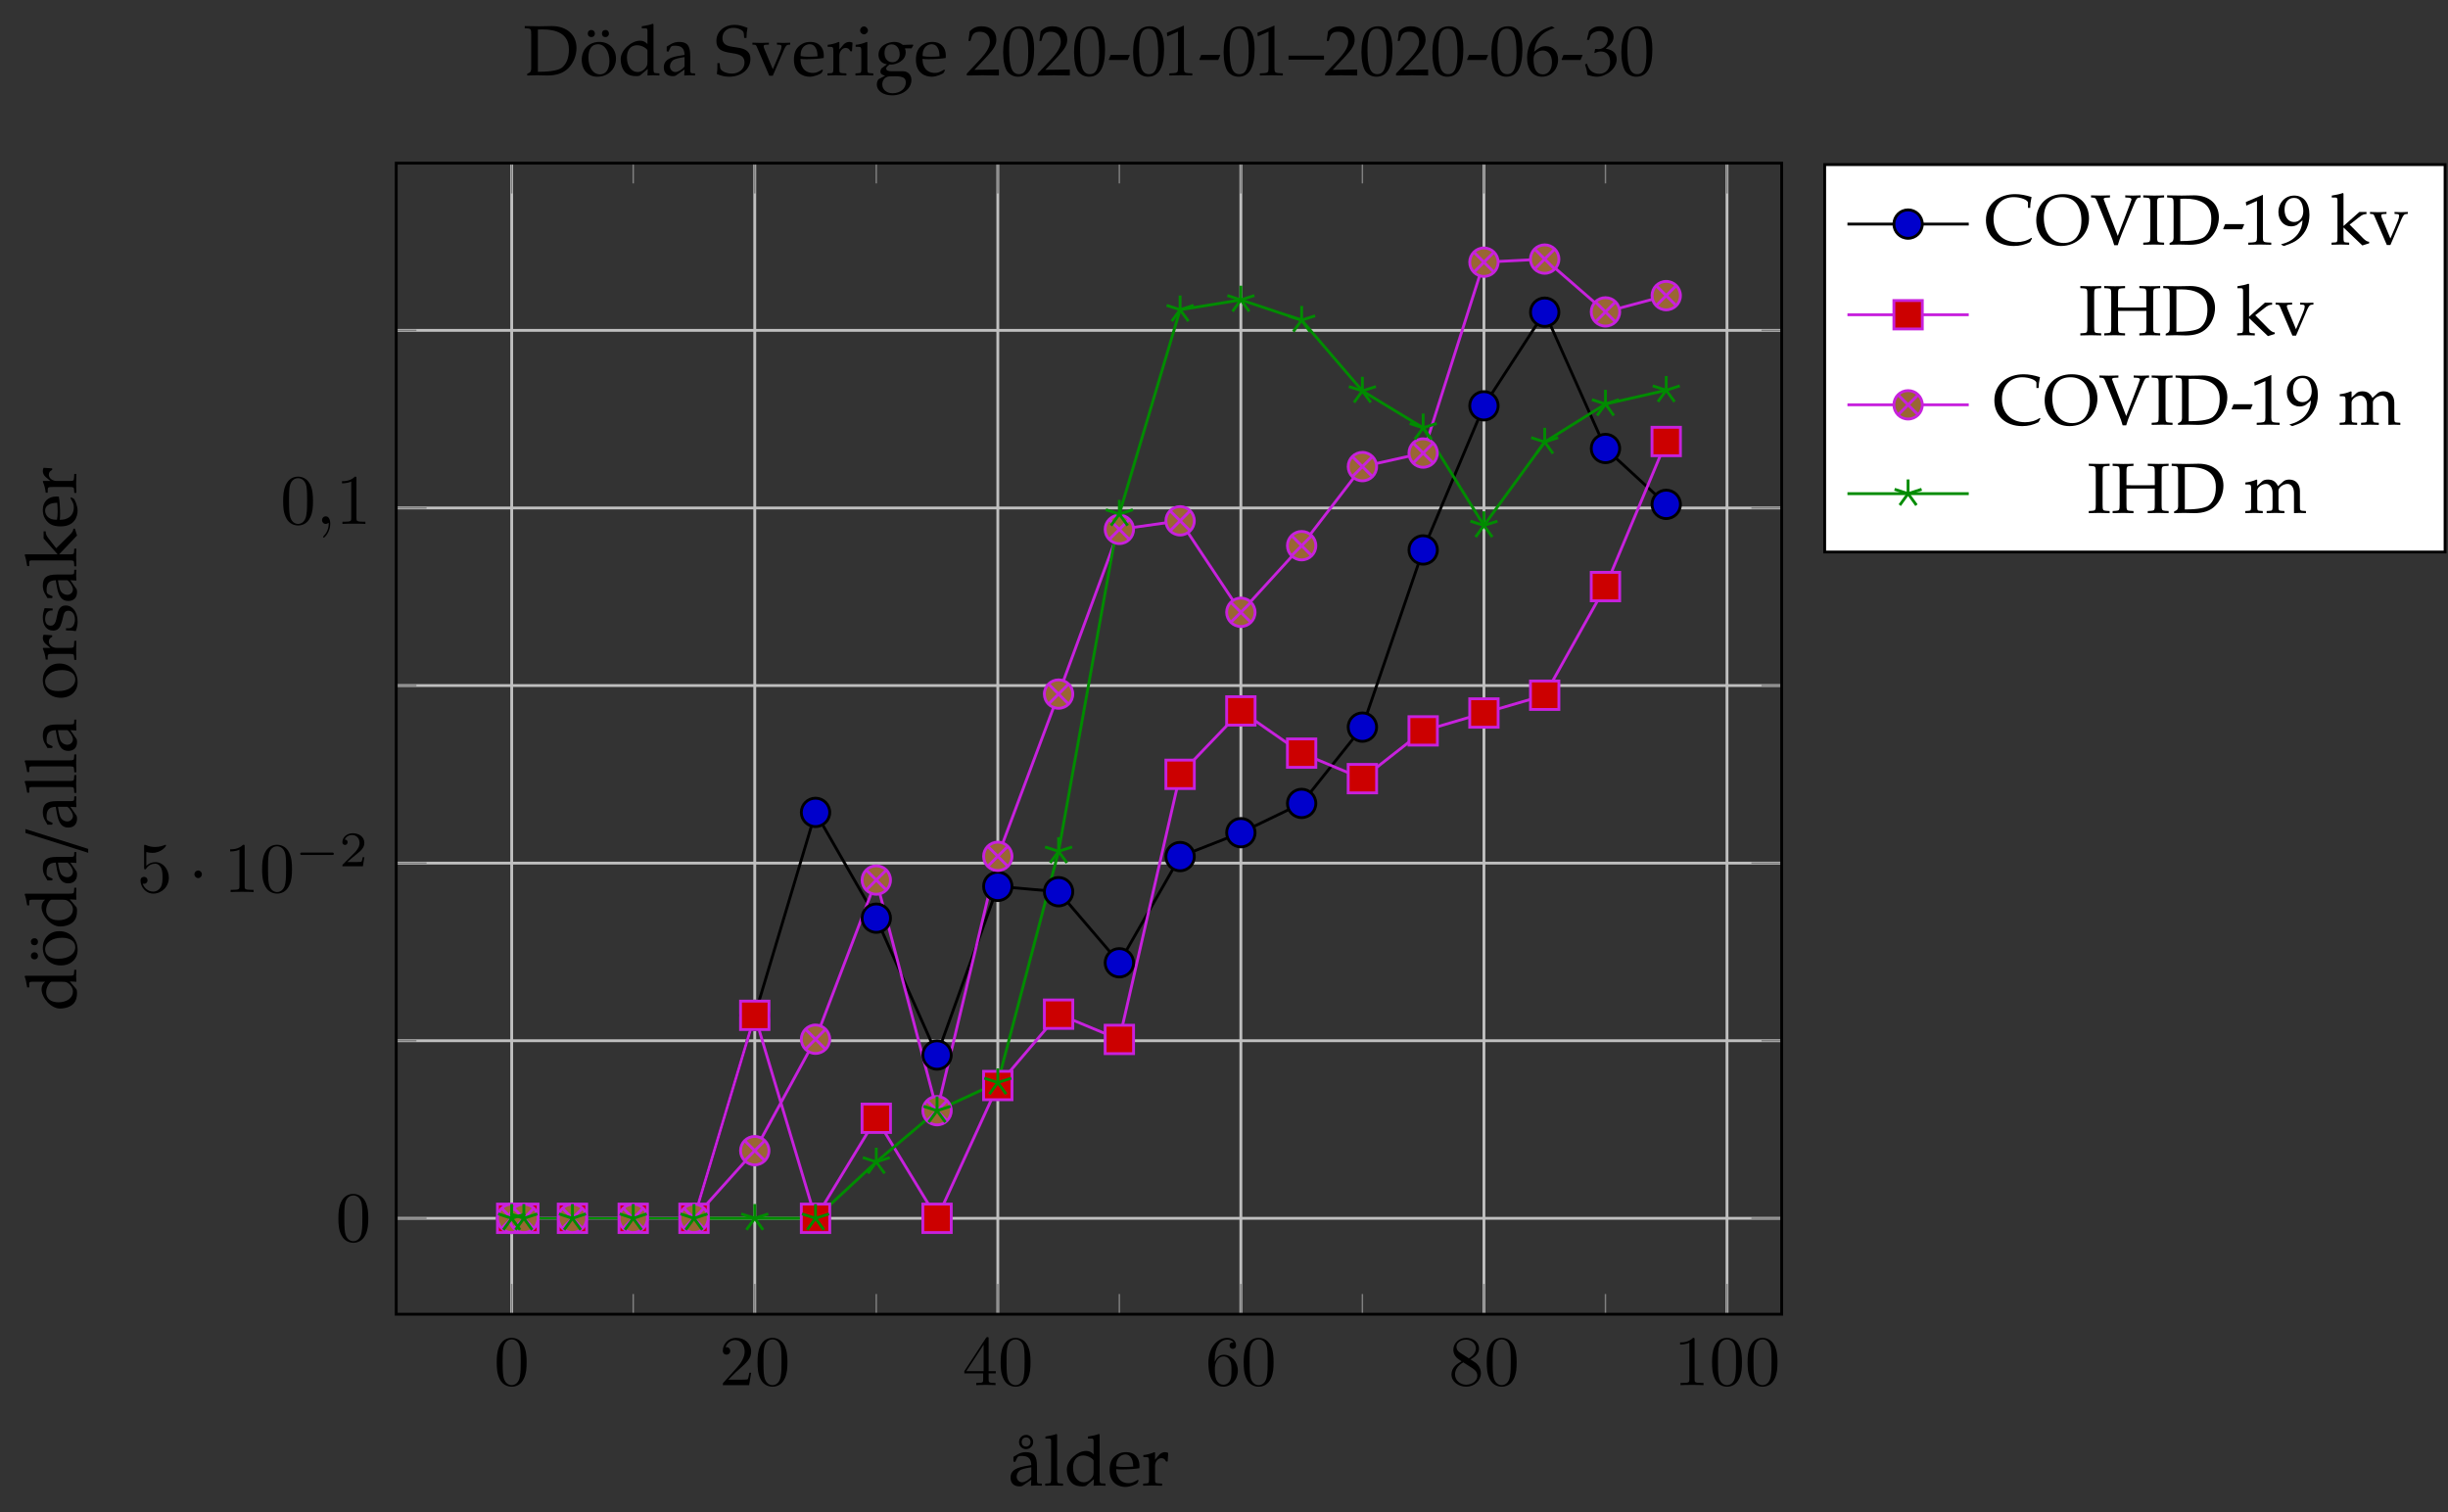 <?xml version="1.0" encoding="UTF-8"?>
<svg xmlns="http://www.w3.org/2000/svg" xmlns:xlink="http://www.w3.org/1999/xlink" width="342.926pt" height="211.798pt" viewBox="0 0 342.926 211.798" version="1.2">
<rect x="0" y="0" width="342.926" height="211.798" fill="#333333" stroke="none"/>
<defs>
<g>
<symbol overflow="visible" id="glyph0-0">
<path style="stroke:none;" d=""/>
</symbol>
<symbol overflow="visible" id="glyph0-1">
<path style="stroke:none;" d="M 4.578 -3.188 C 4.578 -3.984 4.531 -4.781 4.188 -5.516 C 3.719 -6.469 2.906 -6.625 2.484 -6.625 C 1.891 -6.625 1.172 -6.375 0.75 -5.438 C 0.438 -4.75 0.391 -3.984 0.391 -3.188 C 0.391 -2.438 0.422 -1.547 0.844 -0.781 C 1.266 0.016 1.984 0.219 2.484 0.219 C 3.016 0.219 3.766 0.016 4.203 -0.938 C 4.531 -1.625 4.578 -2.406 4.578 -3.188 Z M 2.484 0 C 2.094 0 1.5 -0.25 1.328 -1.203 C 1.219 -1.797 1.219 -2.719 1.219 -3.297 C 1.219 -3.938 1.219 -4.594 1.297 -5.141 C 1.484 -6.312 2.234 -6.406 2.484 -6.406 C 2.812 -6.406 3.469 -6.234 3.656 -5.25 C 3.75 -4.688 3.75 -3.938 3.75 -3.297 C 3.75 -2.562 3.75 -1.875 3.641 -1.25 C 3.5 -0.297 2.922 0 2.484 0 Z M 2.484 0 "/>
</symbol>
<symbol overflow="visible" id="glyph0-2">
<path style="stroke:none;" d="M 1.266 -0.766 L 2.312 -1.797 C 3.875 -3.172 4.469 -3.703 4.469 -4.703 C 4.469 -5.828 3.578 -6.625 2.359 -6.625 C 1.234 -6.625 0.5 -5.719 0.5 -4.828 C 0.5 -4.266 1 -4.266 1.031 -4.266 C 1.188 -4.266 1.547 -4.391 1.547 -4.797 C 1.547 -5.062 1.359 -5.312 1.016 -5.312 C 0.938 -5.312 0.922 -5.312 0.891 -5.312 C 1.109 -5.953 1.656 -6.312 2.234 -6.312 C 3.141 -6.312 3.562 -5.516 3.562 -4.703 C 3.562 -3.906 3.062 -3.109 2.516 -2.5 L 0.609 -0.375 C 0.5 -0.266 0.5 -0.234 0.5 0 L 4.188 0 L 4.469 -1.734 L 4.219 -1.734 C 4.172 -1.438 4.094 -1 4 -0.844 C 3.938 -0.766 3.281 -0.766 3.062 -0.766 Z M 1.266 -0.766 "/>
</symbol>
<symbol overflow="visible" id="glyph0-3">
<path style="stroke:none;" d="M 2.922 -1.641 L 2.922 -0.781 C 2.922 -0.422 2.906 -0.312 2.172 -0.312 L 1.953 -0.312 L 1.953 0 C 2.375 -0.031 2.891 -0.031 3.297 -0.031 C 3.719 -0.031 4.25 -0.031 4.656 0 L 4.656 -0.312 L 4.453 -0.312 C 3.719 -0.312 3.688 -0.422 3.688 -0.781 L 3.688 -1.641 L 4.688 -1.641 L 4.688 -1.953 L 3.688 -1.953 L 3.688 -6.484 C 3.688 -6.672 3.688 -6.734 3.531 -6.734 C 3.438 -6.734 3.406 -6.734 3.328 -6.625 L 0.281 -1.953 L 0.281 -1.641 Z M 2.984 -1.953 L 0.562 -1.953 L 2.984 -5.656 Z M 2.984 -1.953 "/>
</symbol>
<symbol overflow="visible" id="glyph0-4">
<path style="stroke:none;" d="M 1.312 -3.266 L 1.312 -3.5 C 1.312 -6.016 2.547 -6.375 3.062 -6.375 C 3.297 -6.375 3.719 -6.312 3.938 -5.984 C 3.781 -5.984 3.391 -5.984 3.391 -5.531 C 3.391 -5.219 3.625 -5.078 3.844 -5.078 C 4 -5.078 4.297 -5.172 4.297 -5.547 C 4.297 -6.156 3.859 -6.625 3.031 -6.625 C 1.766 -6.625 0.422 -5.344 0.422 -3.141 C 0.422 -0.484 1.578 0.219 2.5 0.219 C 3.609 0.219 4.547 -0.719 4.547 -2.031 C 4.547 -3.297 3.656 -4.25 2.562 -4.25 C 1.875 -4.25 1.516 -3.75 1.312 -3.266 Z M 2.5 -0.062 C 1.875 -0.062 1.578 -0.656 1.516 -0.812 C 1.328 -1.281 1.328 -2.062 1.328 -2.25 C 1.328 -3.031 1.656 -4.016 2.547 -4.016 C 2.703 -4.016 3.172 -4.016 3.469 -3.406 C 3.656 -3.031 3.656 -2.531 3.656 -2.047 C 3.656 -1.562 3.656 -1.062 3.484 -0.703 C 3.188 -0.109 2.734 -0.062 2.5 -0.062 Z M 2.5 -0.062 "/>
</symbol>
<symbol overflow="visible" id="glyph0-5">
<path style="stroke:none;" d="M 1.625 -4.547 C 1.172 -4.844 1.125 -5.188 1.125 -5.359 C 1.125 -5.969 1.766 -6.375 2.484 -6.375 C 3.203 -6.375 3.844 -5.859 3.844 -5.141 C 3.844 -4.578 3.453 -4.094 2.859 -3.75 Z M 3.078 -3.609 C 3.797 -3.969 4.281 -4.484 4.281 -5.141 C 4.281 -6.062 3.391 -6.625 2.484 -6.625 C 1.5 -6.625 0.688 -5.891 0.688 -4.969 C 0.688 -4.781 0.703 -4.344 1.125 -3.875 C 1.234 -3.75 1.609 -3.5 1.844 -3.328 C 1.281 -3.047 0.422 -2.484 0.422 -1.5 C 0.422 -0.453 1.438 0.219 2.484 0.219 C 3.609 0.219 4.547 -0.609 4.547 -1.672 C 4.547 -2.031 4.438 -2.484 4.062 -2.891 C 3.875 -3.109 3.719 -3.203 3.078 -3.609 Z M 2.078 -3.188 L 3.297 -2.406 C 3.578 -2.219 4.047 -1.922 4.047 -1.312 C 4.047 -0.578 3.297 -0.062 2.484 -0.062 C 1.625 -0.062 0.922 -0.672 0.922 -1.5 C 0.922 -2.078 1.234 -2.719 2.078 -3.188 Z M 2.078 -3.188 "/>
</symbol>
<symbol overflow="visible" id="glyph0-6">
<path style="stroke:none;" d="M 2.922 -6.375 C 2.922 -6.609 2.922 -6.625 2.703 -6.625 C 2.078 -5.984 1.203 -5.984 0.891 -5.984 L 0.891 -5.688 C 1.078 -5.688 1.672 -5.688 2.188 -5.938 L 2.188 -0.781 C 2.188 -0.422 2.156 -0.312 1.266 -0.312 L 0.953 -0.312 L 0.953 0 C 1.297 -0.031 2.156 -0.031 2.562 -0.031 C 2.953 -0.031 3.828 -0.031 4.172 0 L 4.172 -0.312 L 3.859 -0.312 C 2.953 -0.312 2.922 -0.422 2.922 -0.781 Z M 2.922 -6.375 "/>
</symbol>
<symbol overflow="visible" id="glyph0-7">
<path style="stroke:none;" d="M 4.469 -2 C 4.469 -3.188 3.656 -4.188 2.578 -4.188 C 2.094 -4.188 1.672 -4.016 1.312 -3.672 L 1.312 -5.609 C 1.516 -5.547 1.844 -5.484 2.156 -5.484 C 3.391 -5.484 4.078 -6.391 4.078 -6.516 C 4.078 -6.578 4.047 -6.625 3.984 -6.625 C 3.969 -6.625 3.953 -6.625 3.906 -6.594 C 3.703 -6.516 3.219 -6.312 2.547 -6.312 C 2.156 -6.312 1.688 -6.375 1.219 -6.594 C 1.141 -6.625 1.125 -6.625 1.109 -6.625 C 1 -6.625 1 -6.547 1 -6.375 L 1 -3.438 C 1 -3.25 1 -3.172 1.141 -3.172 C 1.219 -3.172 1.234 -3.203 1.281 -3.266 C 1.391 -3.422 1.75 -3.969 2.562 -3.969 C 3.078 -3.969 3.328 -3.5 3.406 -3.328 C 3.562 -2.953 3.578 -2.562 3.578 -2.062 C 3.578 -1.719 3.578 -1.125 3.344 -0.703 C 3.109 -0.312 2.734 -0.062 2.281 -0.062 C 1.547 -0.062 0.984 -0.594 0.812 -1.172 C 0.844 -1.172 0.875 -1.156 0.984 -1.156 C 1.312 -1.156 1.484 -1.406 1.484 -1.641 C 1.484 -1.875 1.312 -2.125 0.984 -2.125 C 0.844 -2.125 0.5 -2.062 0.5 -1.609 C 0.5 -0.75 1.188 0.219 2.297 0.219 C 3.453 0.219 4.469 -0.734 4.469 -2 Z M 4.469 -2 "/>
</symbol>
<symbol overflow="visible" id="glyph1-0">
<path style="stroke:none;" d=""/>
</symbol>
<symbol overflow="visible" id="glyph1-1">
<path style="stroke:none;" d="M 1.906 -2.484 C 1.906 -2.781 1.672 -3.016 1.391 -3.016 C 1.094 -3.016 0.859 -2.781 0.859 -2.484 C 0.859 -2.203 1.094 -1.953 1.391 -1.953 C 1.672 -1.953 1.906 -2.203 1.906 -2.484 Z M 1.906 -2.484 "/>
</symbol>
<symbol overflow="visible" id="glyph2-0">
<path style="stroke:none;" d=""/>
</symbol>
<symbol overflow="visible" id="glyph2-1">
<path style="stroke:none;" d="M 5.188 -1.578 C 5.297 -1.578 5.469 -1.578 5.469 -1.734 C 5.469 -1.922 5.297 -1.922 5.188 -1.922 L 1.031 -1.922 C 0.922 -1.922 0.75 -1.922 0.75 -1.75 C 0.75 -1.578 0.906 -1.578 1.031 -1.578 Z M 5.188 -1.578 "/>
</symbol>
<symbol overflow="visible" id="glyph3-0">
<path style="stroke:none;" d=""/>
</symbol>
<symbol overflow="visible" id="glyph3-1">
<path style="stroke:none;" d="M 3.516 -1.266 L 3.281 -1.266 C 3.266 -1.109 3.188 -0.703 3.094 -0.641 C 3.047 -0.594 2.516 -0.594 2.406 -0.594 L 1.125 -0.594 C 1.859 -1.234 2.109 -1.438 2.516 -1.766 C 3.031 -2.172 3.516 -2.609 3.516 -3.266 C 3.516 -4.109 2.781 -4.625 1.891 -4.625 C 1.031 -4.625 0.438 -4.016 0.438 -3.375 C 0.438 -3.031 0.734 -2.984 0.812 -2.984 C 0.969 -2.984 1.172 -3.109 1.172 -3.359 C 1.172 -3.484 1.125 -3.734 0.766 -3.734 C 0.984 -4.219 1.453 -4.375 1.781 -4.375 C 2.484 -4.375 2.844 -3.828 2.844 -3.266 C 2.844 -2.656 2.406 -2.188 2.188 -1.938 L 0.516 -0.266 C 0.438 -0.203 0.438 -0.188 0.438 0 L 3.312 0 Z M 3.516 -1.266 "/>
</symbol>
<symbol overflow="visible" id="glyph4-0">
<path style="stroke:none;" d=""/>
</symbol>
<symbol overflow="visible" id="glyph4-1">
<path style="stroke:none;" d="M 2.016 -0.016 C 2.016 -0.672 1.766 -1.062 1.391 -1.062 C 1.062 -1.062 0.859 -0.812 0.859 -0.531 C 0.859 -0.266 1.062 0 1.391 0 C 1.5 0 1.625 -0.047 1.734 -0.125 C 1.766 -0.156 1.766 -0.156 1.781 -0.156 C 1.797 -0.156 1.797 -0.156 1.797 -0.016 C 1.797 0.734 1.453 1.328 1.125 1.656 C 1.016 1.766 1.016 1.781 1.016 1.812 C 1.016 1.875 1.062 1.922 1.109 1.922 C 1.219 1.922 2.016 1.156 2.016 -0.016 Z M 2.016 -0.016 "/>
</symbol>
<symbol overflow="visible" id="glyph5-0">
<path style="stroke:none;" d="M 2.047 -2.547 C 2.047 -2.328 2.156 -2.141 2.375 -2 L 2.531 -2.094 C 2.406 -2.234 2.359 -2.344 2.359 -2.453 C 2.359 -2.703 2.453 -2.844 3.062 -3.391 C 3.703 -3.969 3.875 -4.25 3.875 -4.672 C 3.875 -5.328 3.297 -5.828 2.531 -5.828 C 2.203 -5.828 1.938 -5.766 1.531 -5.562 L 1.25 -4.734 L 1.469 -4.672 L 1.625 -5.031 C 1.703 -5.219 1.938 -5.328 2.266 -5.328 C 2.812 -5.328 3.188 -5 3.188 -4.516 C 3.188 -3.75 2.047 -3.219 2.047 -2.547 Z M 2.406 -1.469 C 2.188 -1.469 1.984 -1.266 1.984 -1.047 C 1.984 -0.828 2.188 -0.609 2.406 -0.609 C 2.641 -0.609 2.844 -0.812 2.844 -1.047 C 2.844 -1.266 2.641 -1.469 2.406 -1.469 Z M 4.344 -6.156 L 4.344 -0.422 L 0.859 -0.422 L 0.859 -6.156 Z M 4.781 -6.234 C 4.781 -6.547 4.734 -6.594 4.422 -6.594 L 0.781 -6.594 C 0.484 -6.594 0.438 -6.547 0.438 -6.234 L 0.438 -0.344 C 0.438 -0.047 0.484 0 0.781 0 L 4.422 0 C 4.734 0 4.781 -0.047 4.781 -0.344 Z M 4.781 -6.234 "/>
</symbol>
<symbol overflow="visible" id="glyph5-1">
<path style="stroke:none;" d="M 3.219 -0.812 L 3.172 0.031 C 3.828 0 3.828 0 3.953 0 C 4 0 4.25 0.016 4.688 0.031 L 4.688 -0.266 L 4.297 -0.281 C 4.062 -0.297 4.016 -0.375 4.016 -0.859 L 4.016 -2.688 C 4.016 -4.141 3.609 -4.672 2.453 -4.672 C 2.016 -4.672 1.625 -4.562 1.25 -4.328 L 0.719 -4.016 L 0.719 -3.359 L 0.969 -3.297 L 1.109 -3.609 C 1.312 -4.078 1.406 -4.141 1.875 -4.141 C 2.812 -4.141 3.188 -3.766 3.219 -2.859 L 2.234 -2.688 C 0.891 -2.438 0.312 -1.969 0.312 -1.109 C 0.312 -0.328 0.781 0.125 1.578 0.125 C 1.75 0.125 1.922 0.094 1.984 0.047 Z M 3.219 -1.234 C 2.938 -0.828 2.312 -0.453 1.922 -0.453 C 1.516 -0.453 1.172 -0.812 1.172 -1.25 C 1.172 -1.609 1.375 -1.953 1.672 -2.156 C 1.922 -2.297 2.469 -2.438 3.219 -2.547 Z M 2.516 -7.094 C 1.938 -7.094 1.5 -6.656 1.5 -6.094 C 1.5 -5.531 1.938 -5.094 2.484 -5.094 C 3.031 -5.094 3.484 -5.531 3.484 -6.094 C 3.484 -6.641 3.031 -7.094 2.516 -7.094 Z M 2.5 -6.734 C 2.859 -6.734 3.109 -6.469 3.109 -6.094 C 3.109 -5.719 2.859 -5.453 2.484 -5.453 C 2.109 -5.453 1.875 -5.703 1.875 -6.094 C 1.875 -6.484 2.125 -6.734 2.5 -6.734 Z M 2.5 -6.734 "/>
</symbol>
<symbol overflow="visible" id="glyph5-2">
<path style="stroke:none;" d="M 0.234 -6.578 L 0.781 -6.578 C 0.969 -6.578 1.031 -6.469 1.031 -6.172 L 1.031 -1.016 C 1.031 -0.391 1 -0.312 0.672 -0.297 L 0.203 -0.266 L 0.203 0.031 C 1.203 0 1.203 0 1.453 0 C 1.703 0 1.703 0 2.703 0.031 L 2.703 -0.266 L 2.234 -0.297 C 1.906 -0.312 1.875 -0.391 1.875 -1.016 L 1.875 -7.141 L 1.781 -7.219 C 1.344 -7.062 1.016 -6.984 0.234 -6.859 Z M 0.234 -6.578 "/>
</symbol>
<symbol overflow="visible" id="glyph5-3">
<path style="stroke:none;" d="M 5.766 0.031 L 5.766 -0.266 L 5.312 -0.297 C 4.969 -0.312 4.938 -0.391 4.938 -1.016 L 4.938 -7.141 L 4.844 -7.219 C 4.406 -7.062 4.078 -6.984 3.297 -6.859 L 3.297 -6.578 L 3.859 -6.578 C 4.031 -6.578 4.094 -6.469 4.094 -6.172 L 4.094 -4.344 C 3.828 -4.703 3.438 -4.844 3.047 -4.844 C 1.828 -4.844 0.344 -3.5 0.344 -2.281 C 0.344 -1.484 0.609 -0.703 1.109 -0.297 C 1.438 -0.016 1.906 0.125 2.562 0.125 C 2.75 0.125 2.984 0.078 3.031 0.047 L 4.141 -0.891 L 4.094 0.031 C 4.578 0.016 4.734 0 4.859 0 C 5.031 0 5.672 0.031 5.766 0.031 Z M 4.094 -3.484 L 4.094 -2.203 C 4.094 -1.547 4.078 -1.453 3.953 -1.219 C 3.672 -0.75 3.188 -0.453 2.719 -0.453 C 1.844 -0.453 1.219 -1.297 1.219 -2.484 C 1.219 -3.562 1.75 -4.203 2.641 -4.203 C 3.438 -4.203 4.094 -3.641 4.094 -3.484 Z M 4.094 -3.484 "/>
</symbol>
<symbol overflow="visible" id="glyph5-4">
<path style="stroke:none;" d="M 2.484 0.203 C 3.141 0.203 4.031 -0.172 4.156 -0.359 L 4.344 -0.703 L 4.219 -0.797 C 3.578 -0.422 3.359 -0.328 2.922 -0.328 C 2.281 -0.328 1.734 -0.609 1.469 -1.109 C 1.281 -1.438 1.203 -1.719 1.188 -2.297 C 1.391 -2.266 1.688 -2.25 2.031 -2.25 C 2.891 -2.25 3.969 -2.328 4.438 -2.422 C 4.453 -2.562 4.453 -2.656 4.453 -2.781 C 4.453 -3.922 3.719 -4.672 2.609 -4.672 C 2.234 -4.672 1.797 -4.625 1.391 -4.375 C 0.578 -3.906 0.266 -3.219 0.266 -2.188 C 0.266 -0.25 1.609 0.203 2.484 0.203 Z M 3.578 -2.656 C 3.328 -2.625 2.828 -2.594 2.312 -2.594 C 1.891 -2.594 1.469 -2.625 1.203 -2.688 C 1.203 -3.156 1.25 -3.375 1.375 -3.641 C 1.578 -4.078 2.016 -4.344 2.484 -4.344 C 2.812 -4.344 3.078 -4.203 3.25 -3.938 C 3.469 -3.609 3.547 -3.328 3.578 -2.656 Z M 3.578 -2.656 "/>
</symbol>
<symbol overflow="visible" id="glyph5-5">
<path style="stroke:none;" d="M 0.234 -3.984 L 0.594 -3.984 C 1 -3.984 1.031 -3.906 1.031 -3.25 L 1.031 -1.016 C 1.031 -0.391 1 -0.312 0.672 -0.297 L 0.203 -0.266 L 0.203 0.031 C 0.922 0.016 1.188 0 1.438 0 C 1.625 0 1.625 0 2.859 0.031 L 2.859 -0.266 L 2.344 -0.297 C 1.891 -0.328 1.875 -0.359 1.875 -1.016 L 1.875 -2.734 C 1.875 -3.328 2.266 -3.828 2.75 -3.828 C 3.062 -3.828 3.266 -3.688 3.422 -3.359 L 3.641 -3.359 L 3.719 -4.562 C 3.609 -4.625 3.438 -4.672 3.25 -4.672 C 2.953 -4.672 2.641 -4.516 2.422 -4.266 L 1.875 -3.609 L 1.875 -4.625 L 1.781 -4.672 C 1.281 -4.453 0.75 -4.312 0.234 -4.266 Z M 0.234 -3.984 "/>
</symbol>
<symbol overflow="visible" id="glyph5-6">
<path style="stroke:none;" d="M 3.391 0.031 C 4.672 0.031 5.625 -0.297 6.312 -0.984 C 7.031 -1.688 7.469 -2.766 7.469 -3.828 C 7.469 -5.688 6.094 -6.891 4 -6.891 C 3.828 -6.891 2.969 -6.859 2.266 -6.859 C 1.906 -6.859 1.359 -6.875 0.219 -6.891 L 0.219 -6.594 L 0.609 -6.562 C 1.078 -6.531 1.125 -6.438 1.125 -5.656 L 1.125 -0.953 C 1.125 -0.656 1.031 -0.438 0.875 -0.359 L 0.562 -0.203 L 0.562 0.031 C 1.719 0 1.719 0 1.953 0 C 2.531 0 2.969 0.031 3.391 0.031 Z M 6.406 -3.578 C 6.406 -2.453 6.078 -1.609 5.422 -1.062 C 4.812 -0.578 3.188 -0.484 2.062 -0.484 L 2.062 -6.406 C 2.297 -6.422 2.516 -6.422 2.734 -6.422 C 4.562 -6.422 6.406 -5.859 6.406 -3.656 Z M 6.406 -3.578 "/>
</symbol>
<symbol overflow="visible" id="glyph5-7">
<path style="stroke:none;" d="M 2.781 -4.672 C 1.328 -4.672 0.312 -3.641 0.312 -2.156 C 0.312 -0.75 1.203 0.203 2.484 0.203 C 4.016 0.203 5.109 -0.859 5.109 -2.359 C 5.109 -3.703 4.141 -4.672 2.781 -4.672 Z M 2.594 -4.344 C 3.516 -4.344 4.188 -3.344 4.188 -1.984 C 4.188 -0.844 3.688 -0.125 2.875 -0.125 C 1.906 -0.125 1.25 -1.078 1.25 -2.5 C 1.25 -3.688 1.719 -4.344 2.594 -4.344 Z M 1.656 -6.344 C 1.359 -6.344 1.156 -6.141 1.156 -5.844 C 1.156 -5.547 1.359 -5.344 1.656 -5.344 C 1.953 -5.344 2.156 -5.547 2.156 -5.844 C 2.156 -6.125 1.953 -6.344 1.656 -6.344 Z M 3.641 -6.344 C 3.328 -6.344 3.141 -6.141 3.141 -5.844 C 3.141 -5.547 3.328 -5.344 3.641 -5.344 C 3.938 -5.344 4.125 -5.547 4.125 -5.844 C 4.125 -6.125 3.938 -6.344 3.641 -6.344 Z M 3.641 -6.344 "/>
</symbol>
<symbol overflow="visible" id="glyph5-8">
<path style="stroke:none;" d="M 3.219 -0.812 L 3.172 0.031 C 3.828 0 3.828 0 3.953 0 C 4 0 4.25 0.016 4.688 0.031 L 4.688 -0.266 L 4.297 -0.281 C 4.062 -0.297 4.016 -0.375 4.016 -0.859 L 4.016 -2.688 C 4.016 -4.141 3.609 -4.672 2.453 -4.672 C 2.016 -4.672 1.625 -4.562 1.25 -4.328 L 0.719 -4.016 L 0.719 -3.359 L 0.969 -3.297 L 1.109 -3.609 C 1.312 -4.078 1.406 -4.141 1.875 -4.141 C 2.812 -4.141 3.188 -3.766 3.219 -2.859 L 2.234 -2.688 C 0.891 -2.438 0.312 -1.969 0.312 -1.109 C 0.312 -0.328 0.781 0.125 1.578 0.125 C 1.75 0.125 1.922 0.094 1.984 0.047 Z M 3.219 -1.234 C 2.938 -0.828 2.312 -0.453 1.922 -0.453 C 1.516 -0.453 1.172 -0.812 1.172 -1.25 C 1.172 -1.609 1.375 -1.953 1.672 -2.156 C 1.922 -2.297 2.469 -2.438 3.219 -2.547 Z M 3.219 -1.234 "/>
</symbol>
<symbol overflow="visible" id="glyph5-9">
<path style="stroke:none;" d="M 4.172 -1.781 C 4.172 -0.891 3.422 -0.234 2.391 -0.234 C 1.594 -0.234 0.812 -0.625 0.766 -1.031 L 0.688 -1.703 L 0.375 -1.703 C 0.375 -1.516 0.375 -1.359 0.375 -1.297 C 0.375 -0.844 0.359 -0.625 0.297 -0.172 C 0.859 0.062 1.438 0.203 2.016 0.203 C 3.75 0.203 5 -0.844 5 -2.297 C 5 -2.75 4.875 -3.078 4.594 -3.344 C 3.547 -4.328 1.078 -3.469 1.078 -5.203 C 1.078 -6.047 1.703 -6.641 2.578 -6.641 C 2.969 -6.641 3.328 -6.562 3.609 -6.406 C 3.938 -6.234 4.047 -6.094 4.078 -5.797 L 4.125 -5.234 L 4.453 -5.234 C 4.453 -5.766 4.484 -6.094 4.594 -6.641 C 3.797 -6.953 3.344 -7.062 2.797 -7.062 C 1.312 -7.062 0.234 -6.125 0.234 -4.812 C 0.234 -2.203 4.172 -3.969 4.172 -1.781 Z M 4.172 -1.781 "/>
</symbol>
<symbol overflow="visible" id="glyph5-10">
<path style="stroke:none;" d="M 5.359 -4.297 L 5.359 -4.562 C 4.766 -4.547 4.594 -4.531 4.422 -4.531 C 4.266 -4.531 4.094 -4.547 3.5 -4.562 L 3.5 -4.297 L 3.906 -4.266 C 4.062 -4.266 4.141 -4.172 4.141 -4.016 C 4.141 -3.859 4.078 -3.578 3.953 -3.281 C 3.828 -3 3.297 -1.656 2.922 -0.844 L 1.734 -3.703 C 1.672 -3.844 1.641 -3.969 1.641 -4.078 C 1.641 -4.188 1.734 -4.266 1.891 -4.266 L 2.375 -4.297 L 2.375 -4.562 C 1.406 -4.531 1.406 -4.531 1.219 -4.531 C 1.031 -4.531 0.547 -4.547 0.062 -4.562 L 0.062 -4.297 L 0.391 -4.266 C 0.547 -4.25 0.594 -4.188 0.703 -3.938 L 2.422 0.062 L 2.922 0.062 L 4.5 -3.609 C 4.719 -4.078 4.859 -4.25 5.062 -4.266 Z M 5.359 -4.297 "/>
</symbol>
<symbol overflow="visible" id="glyph5-11">
<path style="stroke:none;" d="M 1.875 -4.625 L 1.781 -4.672 C 1.281 -4.453 0.75 -4.312 0.234 -4.266 L 0.234 -3.984 L 0.594 -3.984 C 1 -3.984 1.031 -3.906 1.031 -3.25 L 1.031 -1.016 C 1.031 -0.391 1 -0.312 0.672 -0.297 L 0.203 -0.266 L 0.203 0.031 C 1.203 0 1.203 0 1.453 0 C 1.703 0 1.703 0 2.703 0.031 L 2.703 -0.266 L 2.234 -0.297 C 1.906 -0.312 1.875 -0.391 1.875 -1.016 Z M 1.406 -6.844 C 1.109 -6.844 0.859 -6.578 0.859 -6.281 C 0.859 -5.984 1.109 -5.734 1.406 -5.734 C 1.688 -5.734 1.953 -5.984 1.953 -6.281 C 1.953 -6.562 1.688 -6.844 1.406 -6.844 Z M 1.406 -6.844 "/>
</symbol>
<symbol overflow="visible" id="glyph5-12">
<path style="stroke:none;" d="M 0.547 -2.875 C 0.547 -2.141 1 -1.625 1.734 -1.547 L 0.953 -0.953 C 0.859 -0.797 0.812 -0.672 0.812 -0.516 C 0.812 -0.234 0.984 -0.078 1.469 0.062 L 0.594 0.531 C 0.453 0.609 0.312 0.969 0.312 1.281 C 0.312 2.188 1.203 2.812 2.469 2.812 C 3.969 2.812 5.156 1.875 5.156 0.656 C 5.156 -0.062 4.672 -0.562 3.984 -0.562 L 2.391 -0.562 C 1.875 -0.562 1.625 -0.672 1.625 -0.953 C 1.625 -1.172 1.922 -1.344 2.094 -1.516 C 2.188 -1.5 2.25 -1.5 2.328 -1.5 C 2.938 -1.5 4.359 -1.953 4.359 -3.219 C 4.359 -3.422 4.328 -3.547 4.25 -3.766 L 5.172 -3.766 L 5.422 -4.172 L 5.375 -4.297 L 3.969 -4.25 C 3.594 -4.547 3.234 -4.672 2.75 -4.672 C 2 -4.672 0.547 -4.219 0.547 -2.875 Z M 2.391 -4.328 C 3.062 -4.328 3.516 -3.766 3.516 -2.922 C 3.516 -2.281 3.109 -1.828 2.5 -1.828 C 1.828 -1.828 1.391 -2.344 1.391 -3.109 C 1.391 -3.875 1.75 -4.328 2.391 -4.328 Z M 2.859 0.141 C 3.984 0.141 4.375 0.375 4.375 1.016 C 4.375 1.875 3.578 2.516 2.531 2.516 C 1.672 2.516 1.078 2 1.078 1.266 C 1.078 0.812 1.328 0.406 1.734 0.234 C 1.891 0.156 2.172 0.141 2.859 0.141 Z M 2.859 0.141 "/>
</symbol>
<symbol overflow="visible" id="glyph5-13">
<path style="stroke:none;" d="M 0.156 -0.234 L 0.156 0.031 C 2.016 0.031 2.016 0 2.375 0 C 2.734 0 2.734 0.031 4.656 0.031 L 4.656 -0.812 C 3.516 -0.766 3.062 -0.812 1.219 -0.766 L 3.031 -2.688 C 3.984 -3.719 4.297 -4.266 4.297 -5 C 4.297 -6.156 3.516 -6.859 2.25 -6.859 C 1.531 -6.859 1.047 -6.656 0.562 -6.156 L 0.391 -4.812 L 0.672 -4.812 L 0.812 -5.266 C 0.969 -5.844 1.328 -6.094 1.984 -6.094 C 2.844 -6.094 3.391 -5.547 3.391 -4.703 C 3.391 -3.969 2.969 -3.219 1.844 -2.031 Z M 0.156 -0.234 "/>
</symbol>
<symbol overflow="visible" id="glyph5-14">
<path style="stroke:none;" d="M 2.625 -6.859 C 1.078 -6.859 0.281 -5.641 0.281 -3.219 C 0.281 -2.062 0.5 -1.062 0.844 -0.562 C 1.188 -0.078 1.75 0.203 2.375 0.203 C 3.875 0.203 4.625 -1.094 4.625 -3.641 C 4.625 -5.828 3.984 -6.859 2.625 -6.859 Z M 2.438 -6.516 C 3.406 -6.516 3.797 -5.531 3.797 -3.141 C 3.797 -1.031 3.406 -0.156 2.5 -0.156 C 1.531 -0.156 1.125 -1.156 1.125 -3.578 C 1.125 -5.688 1.5 -6.516 2.438 -6.516 Z M 2.438 -6.516 "/>
</symbol>
<symbol overflow="visible" id="glyph5-15">
<path style="stroke:none;" d="M 2.828 -2.141 L 3.125 -2.812 L 3.062 -2.859 L 0.453 -2.859 L 0.172 -2.188 L 0.234 -2.141 Z M 2.828 -2.141 "/>
</symbol>
<symbol overflow="visible" id="glyph5-16">
<path style="stroke:none;" d="M 3.609 0.031 L 3.609 -0.266 L 3.078 -0.297 C 2.531 -0.328 2.438 -0.438 2.438 -0.953 L 2.438 -6.969 L 0.047 -5.953 L 0.109 -5.453 L 1.609 -6.109 L 1.609 -0.953 C 1.609 -0.438 1.5 -0.328 0.953 -0.297 L 0.391 -0.266 L 0.391 0.031 C 1.938 0 1.938 0 2.047 0 C 2.344 0 3.438 0.031 3.609 0.031 Z M 3.609 0.031 "/>
</symbol>
<symbol overflow="visible" id="glyph5-17">
<path style="stroke:none;" d="M 4.969 -2.188 L 4.969 -2.75 L 0 -2.75 L 0 -2.188 Z M 4.969 -2.188 "/>
</symbol>
<symbol overflow="visible" id="glyph5-18">
<path style="stroke:none;" d="M 1.297 -3.297 C 1.516 -5.094 2.406 -6.078 4.188 -6.625 L 3.766 -6.859 C 2.812 -6.547 2.406 -6.344 1.906 -5.906 C 0.875 -5.031 0.312 -3.828 0.312 -2.453 C 0.312 -0.812 1.109 0.203 2.406 0.203 C 3.688 0.203 4.656 -0.828 4.656 -2.188 C 4.656 -3.328 3.969 -4.078 2.922 -4.078 C 2.156 -4.078 1.828 -3.688 1.297 -3.297 Z M 2.531 -3.469 C 3.297 -3.469 3.797 -2.812 3.797 -1.828 C 3.797 -0.797 3.297 -0.125 2.531 -0.125 C 1.688 -0.125 1.219 -0.859 1.219 -2.188 C 1.219 -2.531 1.266 -2.734 1.375 -2.891 C 1.594 -3.234 2.062 -3.469 2.531 -3.469 Z M 2.531 -3.469 "/>
</symbol>
<symbol overflow="visible" id="glyph5-19">
<path style="stroke:none;" d="M 4.594 -2.234 C 4.594 -3.438 3.531 -3.641 3.062 -3.719 C 3.859 -4.344 4.156 -4.797 4.156 -5.391 C 4.156 -6.266 3.422 -6.859 2.312 -6.859 C 1.641 -6.859 1.188 -6.672 0.719 -6.188 L 0.422 -4.953 L 0.734 -4.953 L 0.922 -5.516 C 1.031 -5.859 1.656 -6.188 2.172 -6.188 C 2.812 -6.188 3.344 -5.656 3.344 -5.031 C 3.344 -4.297 2.75 -3.656 2.047 -3.656 C 1.969 -3.656 1.859 -3.672 1.734 -3.688 L 1.578 -3.688 L 1.469 -3.172 L 1.531 -3.109 C 1.906 -3.281 2.094 -3.328 2.375 -3.328 C 3.188 -3.328 3.672 -2.797 3.672 -1.891 C 3.672 -0.875 3.062 -0.203 2.141 -0.203 C 1.688 -0.203 1.281 -0.359 0.969 -0.641 C 0.734 -0.859 0.609 -1.078 0.422 -1.625 L 0.156 -1.516 C 0.359 -0.922 0.438 -0.562 0.5 -0.062 C 1.031 0.125 1.469 0.203 1.828 0.203 C 3.062 0.203 4.594 -0.859 4.594 -2.234 Z M 4.594 -2.234 "/>
</symbol>
<symbol overflow="visible" id="glyph5-20">
<path style="stroke:none;" d="M 0.219 -3.406 C 0.219 -1.25 1.797 0.203 4.125 0.203 C 4.953 0.203 5.703 0.016 6.391 -0.344 L 6.672 -0.844 L 6.578 -0.938 C 5.969 -0.531 5.281 -0.344 4.516 -0.344 C 2.578 -0.344 1.281 -1.625 1.281 -3.594 C 1.281 -5.422 2.422 -6.641 4.125 -6.641 C 5.109 -6.641 6.109 -6.234 6.109 -5.859 L 6.109 -5.141 L 6.422 -5.141 C 6.422 -5.641 6.469 -5.984 6.609 -6.656 C 5.766 -6.922 5.031 -7.062 4.312 -7.062 C 2.172 -7.062 0.219 -5.797 0.219 -3.406 Z M 0.219 -3.406 "/>
</symbol>
<symbol overflow="visible" id="glyph5-21">
<path style="stroke:none;" d="M 4 -7.062 C 1.734 -7.062 0.219 -5.578 0.219 -3.391 C 0.219 -1.297 1.672 0.203 3.688 0.203 C 5.906 0.203 7.609 -1.469 7.609 -3.656 C 7.609 -5.75 6.203 -7.062 4 -7.062 Z M 3.828 -6.641 C 5.531 -6.641 6.547 -5.422 6.547 -3.359 C 6.547 -1.391 5.625 -0.219 4.078 -0.219 C 2.406 -0.219 1.281 -1.625 1.281 -3.766 C 1.281 -5.609 2.203 -6.641 3.828 -6.641 Z M 3.828 -6.641 "/>
</symbol>
<symbol overflow="visible" id="glyph5-22">
<path style="stroke:none;" d="M 2.734 -6.594 L 2.734 -6.891 C 1.625 -6.859 1.625 -6.859 1.406 -6.859 C 1.172 -6.859 1.172 -6.859 0.078 -6.891 L 0.078 -6.594 L 0.438 -6.562 C 0.641 -6.547 0.75 -6.453 0.875 -6.156 L 2.75 -1.547 C 3.062 -0.797 3.172 -0.453 3.328 0.094 L 3.828 0.094 C 4.016 -0.531 4.125 -0.859 4.453 -1.656 L 6.188 -5.844 C 6.422 -6.375 6.531 -6.531 6.734 -6.562 L 7.031 -6.594 L 7.031 -6.891 L 5.953 -6.859 C 5.766 -6.859 5.547 -6.875 5.25 -6.875 C 5.203 -6.875 5.031 -6.875 4.875 -6.891 L 4.875 -6.594 L 5.391 -6.562 C 5.609 -6.547 5.75 -6.453 5.75 -6.297 C 5.75 -6.203 3.891 -1.359 3.828 -1.203 C 3.828 -1.25 1.844 -6.312 1.844 -6.359 C 1.844 -6.484 1.969 -6.547 2.172 -6.562 Z M 2.734 -6.594 "/>
</symbol>
<symbol overflow="visible" id="glyph5-23">
<path style="stroke:none;" d="M 2.156 -5.656 C 2.156 -6.453 2.203 -6.531 2.656 -6.562 L 3.141 -6.594 L 3.141 -6.891 C 2.406 -6.859 2.188 -6.859 1.672 -6.859 C 1.172 -6.859 0.938 -6.875 0.219 -6.891 L 0.219 -6.594 L 0.703 -6.562 C 1.156 -6.531 1.203 -6.453 1.203 -5.656 L 1.203 -1.188 C 1.203 -0.406 1.156 -0.328 0.703 -0.297 L 0.219 -0.266 L 0.219 0.031 C 0.812 0.016 1.156 0 1.672 0 C 2.188 0 2.547 0.016 3.141 0.031 L 3.141 -0.266 L 2.656 -0.297 C 2.203 -0.328 2.156 -0.406 2.156 -1.188 Z M 2.156 -5.656 "/>
</symbol>
<symbol overflow="visible" id="glyph5-24">
<path style="stroke:none;" d="M 0.953 0.203 C 2.062 -0.156 2.531 -0.391 3.078 -0.844 C 4.047 -1.672 4.547 -2.812 4.547 -4.156 C 4.547 -5.828 3.75 -6.859 2.422 -6.859 C 1.156 -6.859 0.203 -5.859 0.203 -4.531 C 0.203 -3.391 0.953 -2.547 1.984 -2.547 C 2.312 -2.547 2.703 -2.656 2.891 -2.812 L 3.578 -3.391 C 3.5 -1.719 2.422 -0.484 0.609 -0.047 L 0.609 0.031 Z M 2.391 -6.531 C 2.844 -6.531 3.172 -6.344 3.391 -5.938 C 3.562 -5.625 3.688 -5.141 3.688 -4.688 C 3.688 -3.766 3.156 -3.156 2.391 -3.156 C 1.594 -3.156 1.062 -3.859 1.062 -4.891 C 1.062 -5.906 1.578 -6.531 2.391 -6.531 Z M 2.391 -6.531 "/>
</symbol>
<symbol overflow="visible" id="glyph5-25">
<path style="stroke:none;" d="M 0.234 -6.578 L 0.781 -6.578 C 0.969 -6.578 1.031 -6.469 1.031 -6.172 L 1.031 -1.016 C 1.031 -0.391 1 -0.312 0.672 -0.297 L 0.203 -0.266 L 0.203 0.031 C 1.203 0 1.203 0 1.469 0 C 1.734 0 1.797 0 2.672 0.031 L 2.672 -0.266 L 2.234 -0.297 C 1.906 -0.312 1.875 -0.391 1.875 -1.016 L 1.875 -2.391 L 4.516 0.125 L 5.469 -0.172 L 5.469 -0.391 C 5.219 -0.391 4.938 -0.562 4.625 -0.875 L 2.734 -2.797 L 4.016 -3.797 C 4.453 -4.156 4.734 -4.266 5.047 -4.266 L 5.094 -4.266 L 5.094 -4.562 L 4.094 -4.562 L 1.875 -2.594 L 1.875 -7.141 L 1.781 -7.219 C 1.344 -7.062 1.016 -6.984 0.234 -6.859 Z M 0.234 -6.578 "/>
</symbol>
<symbol overflow="visible" id="glyph5-26">
<path style="stroke:none;" d="M 6.125 -1.188 C 6.125 -0.406 6.078 -0.328 5.625 -0.297 L 5.141 -0.266 L 5.141 0.031 C 5.734 0.016 6.078 0 6.594 0 C 7.109 0 7.469 0.016 8.062 0.031 L 8.062 -0.266 L 7.578 -0.297 C 7.125 -0.328 7.078 -0.406 7.078 -1.188 L 7.078 -5.656 C 7.078 -6.453 7.125 -6.531 7.578 -6.562 L 8.062 -6.594 L 8.062 -6.891 C 7.328 -6.859 7.109 -6.859 6.594 -6.859 C 6.094 -6.859 5.859 -6.875 5.141 -6.891 L 5.141 -6.594 L 5.625 -6.562 C 6.078 -6.531 6.125 -6.453 6.125 -5.656 L 6.125 -3.891 C 5.922 -3.875 5.719 -3.875 5.312 -3.875 L 2.969 -3.875 C 2.562 -3.875 2.344 -3.875 2.156 -3.891 L 2.156 -5.656 C 2.156 -6.453 2.203 -6.531 2.656 -6.562 L 3.141 -6.594 L 3.141 -6.891 C 2.406 -6.859 2.188 -6.859 1.672 -6.859 C 1.172 -6.859 0.938 -6.875 0.219 -6.891 L 0.219 -6.594 L 0.703 -6.562 C 1.156 -6.531 1.203 -6.453 1.203 -5.656 L 1.203 -1.188 C 1.203 -0.406 1.156 -0.328 0.703 -0.297 L 0.219 -0.266 L 0.219 0.031 C 0.812 0.016 1.156 0 1.672 0 C 2.188 0 2.547 0.016 3.141 0.031 L 3.141 -0.266 L 2.656 -0.297 C 2.203 -0.328 2.156 -0.406 2.156 -1.188 L 2.156 -3.406 L 6.125 -3.406 Z M 6.125 -1.188 "/>
</symbol>
<symbol overflow="visible" id="glyph5-27">
<path style="stroke:none;" d="M 0.172 -3.984 L 0.547 -3.984 C 0.953 -3.984 0.984 -3.906 0.984 -3.25 L 0.984 -1.016 C 0.984 -0.391 0.953 -0.312 0.609 -0.297 L 0.156 -0.266 L 0.156 0.031 C 1.109 0 1.141 0 1.422 0 C 1.703 0 1.953 0.016 2.609 0.031 L 2.609 -0.266 L 2.188 -0.297 C 1.844 -0.312 1.828 -0.391 1.828 -1.016 L 1.828 -3.125 C 1.828 -3.578 2.484 -4.062 3.078 -4.062 C 3.609 -4.062 3.984 -3.547 3.984 -2.797 L 3.984 -1.016 C 3.984 -0.391 3.953 -0.312 3.609 -0.297 L 3.156 -0.266 L 3.156 0.031 C 4.156 0 4.156 0 4.406 0 C 4.641 0 4.641 0 5.641 0.031 L 5.641 -0.266 L 5.188 -0.297 C 4.844 -0.312 4.812 -0.391 4.812 -1.016 L 4.812 -3.125 C 4.812 -3.578 5.469 -4.062 6.078 -4.062 C 6.609 -4.062 6.984 -3.547 6.984 -2.797 L 6.984 0.031 C 7.578 0 7.594 0 7.766 0 C 7.891 0 7.891 0 8.656 0.031 L 8.656 -0.266 L 8.188 -0.297 C 7.844 -0.312 7.812 -0.391 7.812 -1.016 L 7.812 -3.062 C 7.812 -4.047 7.234 -4.672 6.312 -4.672 C 5.969 -4.672 5.688 -4.578 5.5 -4.422 L 4.75 -3.75 C 4.422 -4.406 4.016 -4.672 3.328 -4.672 C 2.969 -4.672 2.688 -4.578 2.516 -4.422 L 1.828 -3.781 L 1.828 -4.625 L 1.734 -4.672 C 1.219 -4.453 0.703 -4.312 0.172 -4.266 Z M 0.172 -3.984 "/>
</symbol>
<symbol overflow="visible" id="glyph6-0">
<path style="stroke:none;" d="M -2.547 -2.047 C -2.328 -2.047 -2.141 -2.156 -2 -2.375 L -2.094 -2.531 C -2.234 -2.406 -2.344 -2.359 -2.453 -2.359 C -2.703 -2.359 -2.844 -2.453 -3.391 -3.062 C -3.969 -3.703 -4.25 -3.875 -4.672 -3.875 C -5.328 -3.875 -5.828 -3.297 -5.828 -2.531 C -5.828 -2.203 -5.766 -1.938 -5.562 -1.531 L -4.734 -1.25 L -4.672 -1.469 L -5.031 -1.625 C -5.219 -1.703 -5.328 -1.938 -5.328 -2.266 C -5.328 -2.812 -5 -3.188 -4.516 -3.188 C -3.75 -3.188 -3.219 -2.047 -2.547 -2.047 Z M -1.469 -2.406 C -1.469 -2.188 -1.266 -1.984 -1.047 -1.984 C -0.828 -1.984 -0.609 -2.188 -0.609 -2.406 C -0.609 -2.641 -0.812 -2.844 -1.047 -2.844 C -1.266 -2.844 -1.469 -2.641 -1.469 -2.406 Z M -6.156 -4.344 L -0.422 -4.344 L -0.422 -0.859 L -6.156 -0.859 Z M -6.234 -4.781 C -6.547 -4.781 -6.594 -4.734 -6.594 -4.422 L -6.594 -0.781 C -6.594 -0.484 -6.547 -0.438 -6.234 -0.438 L -0.344 -0.438 C -0.047 -0.438 0 -0.484 0 -0.781 L 0 -4.422 C 0 -4.734 -0.047 -4.781 -0.344 -4.781 Z M -6.234 -4.781 "/>
</symbol>
<symbol overflow="visible" id="glyph6-1">
<path style="stroke:none;" d="M 0.031 -5.766 L -0.266 -5.766 L -0.297 -5.312 C -0.312 -4.969 -0.391 -4.938 -1.016 -4.938 L -7.141 -4.938 L -7.219 -4.844 C -7.062 -4.406 -6.984 -4.078 -6.859 -3.297 L -6.578 -3.297 L -6.578 -3.859 C -6.578 -4.031 -6.469 -4.094 -6.172 -4.094 L -4.344 -4.094 C -4.703 -3.828 -4.844 -3.438 -4.844 -3.047 C -4.844 -1.828 -3.5 -0.344 -2.281 -0.344 C -1.484 -0.344 -0.703 -0.609 -0.297 -1.109 C -0.016 -1.438 0.125 -1.906 0.125 -2.562 C 0.125 -2.75 0.078 -2.984 0.047 -3.031 L -0.891 -4.141 L 0.031 -4.094 C 0.016 -4.578 0 -4.734 0 -4.859 C 0 -5.031 0.031 -5.672 0.031 -5.766 Z M -3.484 -4.094 L -2.203 -4.094 C -1.547 -4.094 -1.453 -4.078 -1.219 -3.953 C -0.75 -3.672 -0.453 -3.188 -0.453 -2.719 C -0.453 -1.844 -1.297 -1.219 -2.484 -1.219 C -3.562 -1.219 -4.203 -1.75 -4.203 -2.641 C -4.203 -3.438 -3.641 -4.094 -3.484 -4.094 Z M -3.484 -4.094 "/>
</symbol>
<symbol overflow="visible" id="glyph6-2">
<path style="stroke:none;" d="M -4.672 -2.781 C -4.672 -1.328 -3.641 -0.312 -2.156 -0.312 C -0.75 -0.312 0.203 -1.203 0.203 -2.484 C 0.203 -4.016 -0.859 -5.109 -2.359 -5.109 C -3.703 -5.109 -4.672 -4.141 -4.672 -2.781 Z M -4.344 -2.594 C -4.344 -3.516 -3.344 -4.188 -1.984 -4.188 C -0.844 -4.188 -0.125 -3.688 -0.125 -2.875 C -0.125 -1.906 -1.078 -1.25 -2.5 -1.25 C -3.688 -1.25 -4.344 -1.719 -4.344 -2.594 Z M -6.344 -1.656 C -6.344 -1.359 -6.141 -1.156 -5.844 -1.156 C -5.547 -1.156 -5.344 -1.359 -5.344 -1.656 C -5.344 -1.953 -5.547 -2.156 -5.844 -2.156 C -6.125 -2.156 -6.344 -1.953 -6.344 -1.656 Z M -6.344 -3.641 C -6.344 -3.328 -6.141 -3.141 -5.844 -3.141 C -5.547 -3.141 -5.344 -3.328 -5.344 -3.641 C -5.344 -3.938 -5.547 -4.125 -5.844 -4.125 C -6.125 -4.125 -6.344 -3.938 -6.344 -3.641 Z M -6.344 -3.641 "/>
</symbol>
<symbol overflow="visible" id="glyph6-3">
<path style="stroke:none;" d="M -0.812 -3.219 L 0.031 -3.172 C 0 -3.828 0 -3.828 0 -3.953 C 0 -4 0.016 -4.25 0.031 -4.688 L -0.266 -4.688 L -0.281 -4.297 C -0.297 -4.062 -0.375 -4.016 -0.859 -4.016 L -2.688 -4.016 C -4.141 -4.016 -4.672 -3.609 -4.672 -2.453 C -4.672 -2.016 -4.562 -1.625 -4.328 -1.25 L -4.016 -0.719 L -3.359 -0.719 L -3.297 -0.969 L -3.609 -1.109 C -4.078 -1.312 -4.141 -1.406 -4.141 -1.875 C -4.141 -2.812 -3.766 -3.188 -2.859 -3.219 L -2.688 -2.234 C -2.438 -0.891 -1.969 -0.312 -1.109 -0.312 C -0.328 -0.312 0.125 -0.781 0.125 -1.578 C 0.125 -1.75 0.094 -1.922 0.047 -1.984 Z M -1.234 -3.219 C -0.828 -2.938 -0.453 -2.312 -0.453 -1.922 C -0.453 -1.516 -0.812 -1.172 -1.25 -1.172 C -1.609 -1.172 -1.953 -1.375 -2.156 -1.672 C -2.297 -1.922 -2.438 -2.469 -2.547 -3.219 Z M -1.234 -3.219 "/>
</symbol>
<symbol overflow="visible" id="glyph6-4">
<path style="stroke:none;" d="M -7.109 -2.953 L -7.109 -2.406 L 1.688 0.375 L 1.688 -0.172 Z M -7.109 -2.953 "/>
</symbol>
<symbol overflow="visible" id="glyph6-5">
<path style="stroke:none;" d="M -6.578 -0.234 L -6.578 -0.781 C -6.578 -0.969 -6.469 -1.031 -6.172 -1.031 L -1.016 -1.031 C -0.391 -1.031 -0.312 -1 -0.297 -0.672 L -0.266 -0.203 L 0.031 -0.203 C 0 -1.203 0 -1.203 0 -1.453 C 0 -1.703 0 -1.703 0.031 -2.703 L -0.266 -2.703 L -0.297 -2.234 C -0.312 -1.906 -0.391 -1.875 -1.016 -1.875 L -7.141 -1.875 L -7.219 -1.781 C -7.062 -1.344 -6.984 -1.016 -6.859 -0.234 Z M -6.578 -0.234 "/>
</symbol>
<symbol overflow="visible" id="glyph6-6">
<path style="stroke:none;" d="M -4.672 -2.781 C -4.672 -1.328 -3.641 -0.312 -2.156 -0.312 C -0.75 -0.312 0.203 -1.203 0.203 -2.484 C 0.203 -4.016 -0.859 -5.109 -2.359 -5.109 C -3.703 -5.109 -4.672 -4.141 -4.672 -2.781 Z M -4.344 -2.594 C -4.344 -3.516 -3.344 -4.188 -1.984 -4.188 C -0.844 -4.188 -0.125 -3.688 -0.125 -2.875 C -0.125 -1.906 -1.078 -1.25 -2.5 -1.25 C -3.688 -1.25 -4.344 -1.719 -4.344 -2.594 Z M -4.344 -2.594 "/>
</symbol>
<symbol overflow="visible" id="glyph6-7">
<path style="stroke:none;" d="M -3.984 -0.234 L -3.984 -0.594 C -3.984 -1 -3.906 -1.031 -3.25 -1.031 L -1.016 -1.031 C -0.391 -1.031 -0.312 -1 -0.297 -0.672 L -0.266 -0.203 L 0.031 -0.203 C 0.016 -0.922 0 -1.188 0 -1.438 C 0 -1.625 0 -1.625 0.031 -2.859 L -0.266 -2.859 L -0.297 -2.344 C -0.328 -1.891 -0.359 -1.875 -1.016 -1.875 L -2.734 -1.875 C -3.328 -1.875 -3.828 -2.266 -3.828 -2.75 C -3.828 -3.062 -3.688 -3.266 -3.359 -3.422 L -3.359 -3.641 L -4.562 -3.719 C -4.625 -3.609 -4.672 -3.438 -4.672 -3.25 C -4.672 -2.953 -4.516 -2.641 -4.266 -2.422 L -3.609 -1.875 L -4.625 -1.875 L -4.672 -1.781 C -4.453 -1.281 -4.312 -0.75 -4.266 -0.234 Z M -3.984 -0.234 "/>
</symbol>
<symbol overflow="visible" id="glyph6-8">
<path style="stroke:none;" d="M -1.422 -0.406 C -0.734 -0.406 -0.438 -0.375 -0.047 -0.297 C 0.125 -0.812 0.203 -1.203 0.203 -1.656 C 0.203 -2.969 -0.5 -3.891 -1.469 -3.891 C -3.188 -3.891 -2.266 -1.062 -3.562 -1.062 C -4.062 -1.062 -4.344 -1.406 -4.344 -2.016 C -4.344 -2.688 -3.984 -3.188 -3.516 -3.188 L -3.297 -3.188 L -3.297 -3.469 C -3.875 -3.484 -4.109 -3.5 -4.422 -3.516 C -4.594 -3 -4.672 -2.641 -4.672 -2.234 C -4.672 -1.078 -4.125 -0.375 -3.219 -0.375 C -2.75 -0.375 -2.406 -0.594 -2.203 -1.047 C -1.688 -2.219 -1.938 -3.156 -1.078 -3.156 C -0.547 -3.156 -0.172 -2.656 -0.172 -1.953 C -0.172 -1.219 -0.516 -0.703 -1.016 -0.703 L -1.422 -0.703 Z M -1.422 -0.406 "/>
</symbol>
<symbol overflow="visible" id="glyph6-9">
<path style="stroke:none;" d="M -6.578 -0.234 L -6.578 -0.781 C -6.578 -0.969 -6.469 -1.031 -6.172 -1.031 L -1.016 -1.031 C -0.391 -1.031 -0.312 -1 -0.297 -0.672 L -0.266 -0.203 L 0.031 -0.203 C 0 -1.203 0 -1.203 0 -1.469 C 0 -1.734 0 -1.797 0.031 -2.672 L -0.266 -2.672 L -0.297 -2.234 C -0.312 -1.906 -0.391 -1.875 -1.016 -1.875 L -2.391 -1.875 L 0.125 -4.516 L -0.172 -5.469 L -0.391 -5.469 C -0.391 -5.219 -0.562 -4.938 -0.875 -4.625 L -2.797 -2.734 L -3.797 -4.016 C -4.156 -4.453 -4.266 -4.734 -4.266 -5.047 L -4.266 -5.094 L -4.562 -5.094 L -4.562 -4.094 L -2.594 -1.875 L -7.141 -1.875 L -7.219 -1.781 C -7.062 -1.344 -6.984 -1.016 -6.859 -0.234 Z M -6.578 -0.234 "/>
</symbol>
<symbol overflow="visible" id="glyph6-10">
<path style="stroke:none;" d="M 0.203 -2.484 C 0.203 -3.141 -0.172 -4.031 -0.359 -4.156 L -0.703 -4.344 L -0.797 -4.219 C -0.422 -3.578 -0.328 -3.359 -0.328 -2.922 C -0.328 -2.281 -0.609 -1.734 -1.109 -1.469 C -1.438 -1.281 -1.719 -1.203 -2.297 -1.188 C -2.266 -1.391 -2.25 -1.688 -2.25 -2.031 C -2.25 -2.891 -2.328 -3.969 -2.422 -4.438 C -2.562 -4.453 -2.656 -4.453 -2.781 -4.453 C -3.922 -4.453 -4.672 -3.719 -4.672 -2.609 C -4.672 -2.234 -4.625 -1.797 -4.375 -1.391 C -3.906 -0.578 -3.219 -0.266 -2.188 -0.266 C -0.25 -0.266 0.203 -1.609 0.203 -2.484 Z M -2.656 -3.578 C -2.625 -3.328 -2.594 -2.828 -2.594 -2.312 C -2.594 -1.891 -2.625 -1.469 -2.688 -1.203 C -3.156 -1.203 -3.375 -1.25 -3.641 -1.375 C -4.078 -1.578 -4.344 -2.016 -4.344 -2.484 C -4.344 -2.812 -4.203 -3.078 -3.938 -3.25 C -3.609 -3.469 -3.328 -3.547 -2.656 -3.578 Z M -2.656 -3.578 "/>
</symbol>
</g>
<clipPath id="clip1">
  <path d="M 255 23 L 342.727 23 L 342.727 78 L 255 78 Z M 255 23 "/>
</clipPath>
<clipPath id="clip2">
  <path d="M 255 22 L 342.727 22 L 342.727 78 L 255 78 Z M 255 22 "/>
</clipPath>
</defs>
<g id="surface1">
<path style="fill:none;stroke-width:0.399;stroke-linecap:butt;stroke-linejoin:miter;stroke:rgb(75%,75%,75%);stroke-opacity:1;stroke-miterlimit:10;" d="M -0 -13.45 L -0 147.946 M 34.083 -13.45 L 34.083 147.946 M 68.166 -13.45 L 68.166 147.946 M 102.249 -13.45 L 102.249 147.946 M 136.333 -13.45 L 136.333 147.946 M 170.416 -13.45 L 170.416 147.946 " transform="matrix(0.999,0,0,-0.999,71.68,170.652)"/>
<path style="fill:none;stroke-width:0.399;stroke-linecap:butt;stroke-linejoin:miter;stroke:rgb(75%,75%,75%);stroke-opacity:1;stroke-miterlimit:10;" d="M -16.192 24.899 L 178.083 24.899 M -16.192 74.7 L 178.083 74.7 M -16.192 124.501 L 178.083 124.501 " transform="matrix(0.999,0,0,-0.999,71.68,170.652)"/>
<path style="fill:none;stroke-width:0.399;stroke-linecap:butt;stroke-linejoin:miter;stroke:rgb(75%,75%,75%);stroke-opacity:1;stroke-miterlimit:10;" d="M -16.192 -0 L 178.083 -0 M -16.192 49.801 L 178.083 49.801 M -16.192 99.599 L 178.083 99.599 " transform="matrix(0.999,0,0,-0.999,71.68,170.652)"/>
<path style="fill:none;stroke-width:0.199;stroke-linecap:butt;stroke-linejoin:miter;stroke:rgb(50%,50%,50%);stroke-opacity:1;stroke-miterlimit:10;" d="M 17.043 -13.45 L 17.043 -10.616 M 51.122 -13.45 L 51.122 -10.616 M 85.206 -13.45 L 85.206 -10.616 M 119.289 -13.45 L 119.289 -10.616 M 153.372 -13.45 L 153.372 -10.616 M 17.043 147.946 L 17.043 145.111 M 51.122 147.946 L 51.122 145.111 M 85.206 147.946 L 85.206 145.111 M 119.289 147.946 L 119.289 145.111 M 153.372 147.946 L 153.372 145.111 " transform="matrix(0.999,0,0,-0.999,71.68,170.652)"/>
<path style="fill:none;stroke-width:0.199;stroke-linecap:butt;stroke-linejoin:miter;stroke:rgb(50%,50%,50%);stroke-opacity:1;stroke-miterlimit:10;" d="M -0 -13.45 L -0 -9.2 M 34.083 -13.45 L 34.083 -9.2 M 68.166 -13.45 L 68.166 -9.2 M 102.249 -13.45 L 102.249 -9.2 M 136.333 -13.45 L 136.333 -9.2 M 170.416 -13.45 L 170.416 -9.2 M -0 147.946 L -0 143.695 M 34.083 147.946 L 34.083 143.695 M 68.166 147.946 L 68.166 143.695 M 102.249 147.946 L 102.249 143.695 M 136.333 147.946 L 136.333 143.695 M 170.416 147.946 L 170.416 143.695 " transform="matrix(0.999,0,0,-0.999,71.68,170.652)"/>
<path style="fill:none;stroke-width:0.199;stroke-linecap:butt;stroke-linejoin:miter;stroke:rgb(50%,50%,50%);stroke-opacity:1;stroke-miterlimit:10;" d="M -16.192 24.899 L -13.357 24.899 M -16.192 74.7 L -13.357 74.7 M -16.192 124.501 L -13.357 124.501 M 178.083 24.899 L 175.249 24.899 M 178.083 74.7 L 175.249 74.7 M 178.083 124.501 L 175.249 124.501 " transform="matrix(0.999,0,0,-0.999,71.68,170.652)"/>
<path style="fill:none;stroke-width:0.199;stroke-linecap:butt;stroke-linejoin:miter;stroke:rgb(50%,50%,50%);stroke-opacity:1;stroke-miterlimit:10;" d="M -16.192 -0 L -11.938 -0 M -16.192 49.801 L -11.938 49.801 M -16.192 99.599 L -11.938 99.599 M 178.083 -0 L 173.833 -0 M 178.083 49.801 L 173.833 49.801 M 178.083 99.599 L 173.833 99.599 " transform="matrix(0.999,0,0,-0.999,71.68,170.652)"/>
<path style="fill:none;stroke-width:0.399;stroke-linecap:butt;stroke-linejoin:miter;stroke:rgb(0%,0%,0%);stroke-opacity:1;stroke-miterlimit:10;" d="M -16.192 -13.45 L -16.192 147.946 L 178.083 147.946 L 178.083 -13.45 Z M -16.192 -13.45 " transform="matrix(0.999,0,0,-0.999,71.68,170.652)"/>
<g style="fill:rgb(0%,0%,0%);fill-opacity:1;">
  <use xlink:href="#glyph0-1" x="69.193" y="194.02"/>
</g>
<g style="fill:rgb(0%,0%,0%);fill-opacity:1;">
  <use xlink:href="#glyph0-2" x="100.753" y="194.02"/>
  <use xlink:href="#glyph0-1" x="105.73" y="194.02"/>
</g>
<g style="fill:rgb(0%,0%,0%);fill-opacity:1;">
  <use xlink:href="#glyph0-3" x="134.804" y="194.02"/>
  <use xlink:href="#glyph0-1" x="139.781" y="194.02"/>
</g>
<g style="fill:rgb(0%,0%,0%);fill-opacity:1;">
  <use xlink:href="#glyph0-4" x="168.853" y="194.02"/>
  <use xlink:href="#glyph0-1" x="173.83" y="194.02"/>
</g>
<g style="fill:rgb(0%,0%,0%);fill-opacity:1;">
  <use xlink:href="#glyph0-5" x="202.904" y="194.02"/>
  <use xlink:href="#glyph0-1" x="207.881" y="194.02"/>
</g>
<g style="fill:rgb(0%,0%,0%);fill-opacity:1;">
  <use xlink:href="#glyph0-6" x="234.465" y="194.02"/>
  <use xlink:href="#glyph0-1" x="239.441" y="194.02"/>
  <use xlink:href="#glyph0-1" x="244.418" y="194.02"/>
</g>
<g style="fill:rgb(0%,0%,0%);fill-opacity:1;">
  <use xlink:href="#glyph0-1" x="47.013" y="173.859"/>
</g>
<g style="fill:rgb(0%,0%,0%);fill-opacity:1;">
  <use xlink:href="#glyph0-7" x="19.185" y="124.951"/>
</g>
<g style="fill:rgb(0%,0%,0%);fill-opacity:1;">
  <use xlink:href="#glyph1-1" x="26.374" y="124.951"/>
</g>
<g style="fill:rgb(0%,0%,0%);fill-opacity:1;">
  <use xlink:href="#glyph0-6" x="31.351" y="124.951"/>
  <use xlink:href="#glyph0-1" x="36.327" y="124.951"/>
</g>
<g style="fill:rgb(0%,0%,0%);fill-opacity:1;">
  <use xlink:href="#glyph2-1" x="41.304" y="121.339"/>
</g>
<g style="fill:rgb(0%,0%,0%);fill-opacity:1;">
  <use xlink:href="#glyph3-1" x="47.524" y="121.339"/>
</g>
<g style="fill:rgb(0%,0%,0%);fill-opacity:1;">
  <use xlink:href="#glyph0-1" x="39.271" y="73.387"/>
</g>
<g style="fill:rgb(0%,0%,0%);fill-opacity:1;">
  <use xlink:href="#glyph4-1" x="44.248" y="73.387"/>
</g>
<g style="fill:rgb(0%,0%,0%);fill-opacity:1;">
  <use xlink:href="#glyph0-6" x="47.013" y="73.387"/>
</g>
<path style="fill:none;stroke-width:0.399;stroke-linecap:butt;stroke-linejoin:miter;stroke:rgb(0%,0%,0%);stroke-opacity:1;stroke-miterlimit:10;" d="M -0 -0 L 25.563 -0 L 42.603 56.914 L 51.122 42.083 L 59.646 22.897 L 68.166 46.544 L 76.686 45.794 L 85.206 35.827 L 93.726 50.724 L 102.249 54.067 L 110.769 58.173 L 119.289 68.874 L 127.809 93.714 L 136.329 113.925 L 144.852 127.051 L 153.372 107.943 L 161.892 100.103 " transform="matrix(0.999,0,0,-0.999,71.68,170.652)"/>
<path style="fill:none;stroke-width:0.399;stroke-linecap:butt;stroke-linejoin:miter;stroke:rgb(78.04%,12.939%,86.67%);stroke-opacity:1;stroke-miterlimit:10;" d="M -0 -0 L 25.563 -0 L 34.083 28.457 L 42.603 -0 L 51.122 14.029 L 59.646 -0 L 68.166 18.615 L 76.686 28.621 L 85.206 25.078 L 93.726 62.251 L 102.249 71.142 L 110.769 65.226 L 119.289 61.648 L 127.809 68.338 L 136.329 70.853 L 144.852 73.343 L 153.372 88.576 L 161.892 108.92 " transform="matrix(0.999,0,0,-0.999,71.68,170.652)"/>
<path style="fill:none;stroke-width:0.399;stroke-linecap:butt;stroke-linejoin:miter;stroke:rgb(78.04%,12.939%,86.67%);stroke-opacity:1;stroke-miterlimit:10;" d="M -0 -0 L 25.563 -0 L 34.083 9.485 L 42.603 25.11 L 51.122 47.428 L 59.646 15.092 L 68.166 50.751 L 76.686 73.507 L 85.206 96.596 L 93.726 97.8 L 102.249 84.971 L 110.769 94.312 L 119.289 105.401 L 127.809 107.301 L 136.329 134.061 L 144.852 134.495 L 153.372 127.094 L 161.892 129.373 " transform="matrix(0.999,0,0,-0.999,71.68,170.652)"/>
<path style="fill:none;stroke-width:0.399;stroke-linecap:butt;stroke-linejoin:miter;stroke:rgb(0%,54.9%,0%);stroke-opacity:1;stroke-miterlimit:10;" d="M -0 -0 L 42.603 -0 L 51.122 7.906 L 59.646 15.092 L 68.166 19.034 L 76.686 51.455 L 85.206 98.742 L 93.726 127.395 L 102.249 128.771 L 110.769 125.932 L 119.289 116.009 L 127.809 110.836 L 136.329 97.139 L 144.852 108.846 L 153.372 114.171 L 161.892 116.103 " transform="matrix(0.999,0,0,-0.999,71.68,170.652)"/>
<path style="fill-rule:nonzero;fill:rgb(0%,0%,79.999%);fill-opacity:1;stroke-width:0.399;stroke-linecap:butt;stroke-linejoin:miter;stroke:rgb(0%,0%,0%);stroke-opacity:1;stroke-miterlimit:10;" d="M 1.994 -0 C 1.994 1.099 1.102 1.994 -0 1.994 C -1.099 1.994 -1.991 1.099 -1.991 -0 C -1.991 -1.099 -1.099 -1.994 -0 -1.994 C 1.102 -1.994 1.994 -1.099 1.994 -0 Z M 1.994 -0 " transform="matrix(0.999,0,0,-0.999,71.68,170.652)"/>
<path style="fill-rule:nonzero;fill:rgb(0%,0%,79.999%);fill-opacity:1;stroke-width:0.399;stroke-linecap:butt;stroke-linejoin:miter;stroke:rgb(0%,0%,0%);stroke-opacity:1;stroke-miterlimit:10;" d="M 3.698 -0 C 3.698 1.099 2.803 1.994 1.704 1.994 C 0.606 1.994 -0.29 1.099 -0.29 -0 C -0.29 -1.099 0.606 -1.994 1.704 -1.994 C 2.803 -1.994 3.698 -1.099 3.698 -0 Z M 3.698 -0 " transform="matrix(0.999,0,0,-0.999,71.68,170.652)"/>
<path style="fill-rule:nonzero;fill:rgb(0%,0%,79.999%);fill-opacity:1;stroke-width:0.399;stroke-linecap:butt;stroke-linejoin:miter;stroke:rgb(0%,0%,0%);stroke-opacity:1;stroke-miterlimit:10;" d="M 10.513 -0 C 10.513 1.099 9.622 1.994 8.519 1.994 C 7.421 1.994 6.529 1.099 6.529 -0 C 6.529 -1.099 7.421 -1.994 8.519 -1.994 C 9.622 -1.994 10.513 -1.099 10.513 -0 Z M 10.513 -0 " transform="matrix(0.999,0,0,-0.999,71.68,170.652)"/>
<path style="fill-rule:nonzero;fill:rgb(0%,0%,79.999%);fill-opacity:1;stroke-width:0.399;stroke-linecap:butt;stroke-linejoin:miter;stroke:rgb(0%,0%,0%);stroke-opacity:1;stroke-miterlimit:10;" d="M 19.033 -0 C 19.033 1.099 18.142 1.994 17.043 1.994 C 15.94 1.994 15.049 1.099 15.049 -0 C 15.049 -1.099 15.94 -1.994 17.043 -1.994 C 18.142 -1.994 19.033 -1.099 19.033 -0 Z M 19.033 -0 " transform="matrix(0.999,0,0,-0.999,71.68,170.652)"/>
<path style="fill-rule:nonzero;fill:rgb(0%,0%,79.999%);fill-opacity:1;stroke-width:0.399;stroke-linecap:butt;stroke-linejoin:miter;stroke:rgb(0%,0%,0%);stroke-opacity:1;stroke-miterlimit:10;" d="M 27.553 -0 C 27.553 1.099 26.662 1.994 25.563 1.994 C 24.46 1.994 23.569 1.099 23.569 -0 C 23.569 -1.099 24.46 -1.994 25.563 -1.994 C 26.662 -1.994 27.553 -1.099 27.553 -0 Z M 27.553 -0 " transform="matrix(0.999,0,0,-0.999,71.68,170.652)"/>
<path style="fill-rule:nonzero;fill:rgb(0%,0%,79.999%);fill-opacity:1;stroke-width:0.399;stroke-linecap:butt;stroke-linejoin:miter;stroke:rgb(0%,0%,0%);stroke-opacity:1;stroke-miterlimit:10;" d="M 36.077 28.457 C 36.077 29.559 35.181 30.451 34.083 30.451 C 32.984 30.451 32.089 29.559 32.089 28.457 C 32.089 27.358 32.984 26.467 34.083 26.467 C 35.181 26.467 36.077 27.358 36.077 28.457 Z M 36.077 28.457 " transform="matrix(0.999,0,0,-0.999,71.68,170.652)"/>
<path style="fill-rule:nonzero;fill:rgb(0%,0%,79.999%);fill-opacity:1;stroke-width:0.399;stroke-linecap:butt;stroke-linejoin:miter;stroke:rgb(0%,0%,0%);stroke-opacity:1;stroke-miterlimit:10;" d="M 44.597 56.914 C 44.597 58.016 43.705 58.908 42.603 58.908 C 41.504 58.908 40.612 58.016 40.612 56.914 C 40.612 55.815 41.504 54.923 42.603 54.923 C 43.705 54.923 44.597 55.815 44.597 56.914 Z M 44.597 56.914 " transform="matrix(0.999,0,0,-0.999,71.68,170.652)"/>
<path style="fill-rule:nonzero;fill:rgb(0%,0%,79.999%);fill-opacity:1;stroke-width:0.399;stroke-linecap:butt;stroke-linejoin:miter;stroke:rgb(0%,0%,0%);stroke-opacity:1;stroke-miterlimit:10;" d="M 53.117 42.083 C 53.117 43.186 52.225 44.077 51.122 44.077 C 50.024 44.077 49.132 43.186 49.132 42.083 C 49.132 40.984 50.024 40.093 51.122 40.093 C 52.225 40.093 53.117 40.984 53.117 42.083 Z M 53.117 42.083 " transform="matrix(0.999,0,0,-0.999,71.68,170.652)"/>
<path style="fill-rule:nonzero;fill:rgb(0%,0%,79.999%);fill-opacity:1;stroke-width:0.399;stroke-linecap:butt;stroke-linejoin:miter;stroke:rgb(0%,0%,0%);stroke-opacity:1;stroke-miterlimit:10;" d="M 61.636 22.897 C 61.636 23.995 60.745 24.891 59.646 24.891 C 58.544 24.891 57.652 23.995 57.652 22.897 C 57.652 21.798 58.544 20.903 59.646 20.903 C 60.745 20.903 61.636 21.798 61.636 22.897 Z M 61.636 22.897 " transform="matrix(0.999,0,0,-0.999,71.68,170.652)"/>
<path style="fill-rule:nonzero;fill:rgb(0%,0%,79.999%);fill-opacity:1;stroke-width:0.399;stroke-linecap:butt;stroke-linejoin:miter;stroke:rgb(0%,0%,0%);stroke-opacity:1;stroke-miterlimit:10;" d="M 70.156 46.544 C 70.156 47.643 69.265 48.534 68.166 48.534 C 67.063 48.534 66.172 47.643 66.172 46.544 C 66.172 45.442 67.063 44.55 68.166 44.55 C 69.265 44.55 70.156 45.442 70.156 46.544 Z M 70.156 46.544 " transform="matrix(0.999,0,0,-0.999,71.68,170.652)"/>
<path style="fill-rule:nonzero;fill:rgb(0%,0%,79.999%);fill-opacity:1;stroke-width:0.399;stroke-linecap:butt;stroke-linejoin:miter;stroke:rgb(0%,0%,0%);stroke-opacity:1;stroke-miterlimit:10;" d="M 78.68 45.794 C 78.68 46.892 77.785 47.788 76.686 47.788 C 75.587 47.788 74.692 46.892 74.692 45.794 C 74.692 44.695 75.587 43.799 76.686 43.799 C 77.785 43.799 78.68 44.695 78.68 45.794 Z M 78.68 45.794 " transform="matrix(0.999,0,0,-0.999,71.68,170.652)"/>
<path style="fill-rule:nonzero;fill:rgb(0%,0%,79.999%);fill-opacity:1;stroke-width:0.399;stroke-linecap:butt;stroke-linejoin:miter;stroke:rgb(0%,0%,0%);stroke-opacity:1;stroke-miterlimit:10;" d="M 87.2 35.827 C 87.2 36.93 86.308 37.821 85.206 37.821 C 84.107 37.821 83.216 36.93 83.216 35.827 C 83.216 34.728 84.107 33.837 85.206 33.837 C 86.308 33.837 87.2 34.728 87.2 35.827 Z M 87.2 35.827 " transform="matrix(0.999,0,0,-0.999,71.68,170.652)"/>
<path style="fill-rule:nonzero;fill:rgb(0%,0%,79.999%);fill-opacity:1;stroke-width:0.399;stroke-linecap:butt;stroke-linejoin:miter;stroke:rgb(0%,0%,0%);stroke-opacity:1;stroke-miterlimit:10;" d="M 95.72 50.724 C 95.72 51.823 94.828 52.714 93.726 52.714 C 92.627 52.714 91.735 51.823 91.735 50.724 C 91.735 49.621 92.627 48.73 93.726 48.73 C 94.828 48.73 95.72 49.621 95.72 50.724 Z M 95.72 50.724 " transform="matrix(0.999,0,0,-0.999,71.68,170.652)"/>
<path style="fill-rule:nonzero;fill:rgb(0%,0%,79.999%);fill-opacity:1;stroke-width:0.399;stroke-linecap:butt;stroke-linejoin:miter;stroke:rgb(0%,0%,0%);stroke-opacity:1;stroke-miterlimit:10;" d="M 104.239 54.067 C 104.239 55.17 103.348 56.061 102.249 56.061 C 101.147 56.061 100.255 55.17 100.255 54.067 C 100.255 52.968 101.147 52.077 102.249 52.077 C 103.348 52.077 104.239 52.968 104.239 54.067 Z M 104.239 54.067 " transform="matrix(0.999,0,0,-0.999,71.68,170.652)"/>
<path style="fill-rule:nonzero;fill:rgb(0%,0%,79.999%);fill-opacity:1;stroke-width:0.399;stroke-linecap:butt;stroke-linejoin:miter;stroke:rgb(0%,0%,0%);stroke-opacity:1;stroke-miterlimit:10;" d="M 112.759 58.173 C 112.759 59.275 111.868 60.167 110.769 60.167 C 109.667 60.167 108.775 59.275 108.775 58.173 C 108.775 57.074 109.667 56.182 110.769 56.182 C 111.868 56.182 112.759 57.074 112.759 58.173 Z M 112.759 58.173 " transform="matrix(0.999,0,0,-0.999,71.68,170.652)"/>
<path style="fill-rule:nonzero;fill:rgb(0%,0%,79.999%);fill-opacity:1;stroke-width:0.399;stroke-linecap:butt;stroke-linejoin:miter;stroke:rgb(0%,0%,0%);stroke-opacity:1;stroke-miterlimit:10;" d="M 121.283 68.874 C 121.283 69.973 120.392 70.864 119.289 70.864 C 118.19 70.864 117.295 69.973 117.295 68.874 C 117.295 67.772 118.19 66.88 119.289 66.88 C 120.392 66.88 121.283 67.772 121.283 68.874 Z M 121.283 68.874 " transform="matrix(0.999,0,0,-0.999,71.68,170.652)"/>
<path style="fill-rule:nonzero;fill:rgb(0%,0%,79.999%);fill-opacity:1;stroke-width:0.399;stroke-linecap:butt;stroke-linejoin:miter;stroke:rgb(0%,0%,0%);stroke-opacity:1;stroke-miterlimit:10;" d="M 129.803 93.714 C 129.803 94.813 128.911 95.708 127.809 95.708 C 126.71 95.708 125.819 94.813 125.819 93.714 C 125.819 92.615 126.71 91.72 127.809 91.72 C 128.911 91.72 129.803 92.615 129.803 93.714 Z M 129.803 93.714 " transform="matrix(0.999,0,0,-0.999,71.68,170.652)"/>
<path style="fill-rule:nonzero;fill:rgb(0%,0%,79.999%);fill-opacity:1;stroke-width:0.399;stroke-linecap:butt;stroke-linejoin:miter;stroke:rgb(0%,0%,0%);stroke-opacity:1;stroke-miterlimit:10;" d="M 138.323 113.925 C 138.323 115.024 137.431 115.915 136.329 115.915 C 135.23 115.915 134.338 115.024 134.338 113.925 C 134.338 112.822 135.23 111.931 136.329 111.931 C 137.431 111.931 138.323 112.822 138.323 113.925 Z M 138.323 113.925 " transform="matrix(0.999,0,0,-0.999,71.68,170.652)"/>
<path style="fill-rule:nonzero;fill:rgb(0%,0%,79.999%);fill-opacity:1;stroke-width:0.399;stroke-linecap:butt;stroke-linejoin:miter;stroke:rgb(0%,0%,0%);stroke-opacity:1;stroke-miterlimit:10;" d="M 146.843 127.051 C 146.843 128.153 145.951 129.045 144.852 129.045 C 143.75 129.045 142.858 128.153 142.858 127.051 C 142.858 125.952 143.75 125.06 144.852 125.06 C 145.951 125.06 146.843 125.952 146.843 127.051 Z M 146.843 127.051 " transform="matrix(0.999,0,0,-0.999,71.68,170.652)"/>
<path style="fill-rule:nonzero;fill:rgb(0%,0%,79.999%);fill-opacity:1;stroke-width:0.399;stroke-linecap:butt;stroke-linejoin:miter;stroke:rgb(0%,0%,0%);stroke-opacity:1;stroke-miterlimit:10;" d="M 155.366 107.943 C 155.366 109.041 154.471 109.933 153.372 109.933 C 152.27 109.933 151.378 109.041 151.378 107.943 C 151.378 106.84 152.27 105.949 153.372 105.949 C 154.471 105.949 155.366 106.84 155.366 107.943 Z M 155.366 107.943 " transform="matrix(0.999,0,0,-0.999,71.68,170.652)"/>
<path style="fill-rule:nonzero;fill:rgb(0%,0%,79.999%);fill-opacity:1;stroke-width:0.399;stroke-linecap:butt;stroke-linejoin:miter;stroke:rgb(0%,0%,0%);stroke-opacity:1;stroke-miterlimit:10;" d="M 163.886 100.103 C 163.886 101.206 162.995 102.097 161.892 102.097 C 160.793 102.097 159.902 101.206 159.902 100.103 C 159.902 99.004 160.793 98.113 161.892 98.113 C 162.995 98.113 163.886 99.004 163.886 100.103 Z M 163.886 100.103 " transform="matrix(0.999,0,0,-0.999,71.68,170.652)"/>
<path style="fill-rule:nonzero;fill:rgb(79.999%,0%,0%);fill-opacity:1;stroke-width:0.399;stroke-linecap:butt;stroke-linejoin:miter;stroke:rgb(78.04%,12.939%,86.67%);stroke-opacity:1;stroke-miterlimit:10;" d="M -1.991 -1.994 L 1.994 -1.994 L 1.994 1.994 L -1.991 1.994 Z M -1.991 -1.994 " transform="matrix(0.999,0,0,-0.999,71.68,170.652)"/>
<path style="fill-rule:nonzero;fill:rgb(79.999%,0%,0%);fill-opacity:1;stroke-width:0.399;stroke-linecap:butt;stroke-linejoin:miter;stroke:rgb(78.04%,12.939%,86.67%);stroke-opacity:1;stroke-miterlimit:10;" d="M -0.29 -1.994 L 3.698 -1.994 L 3.698 1.994 L -0.29 1.994 Z M -0.29 -1.994 " transform="matrix(0.999,0,0,-0.999,71.68,170.652)"/>
<path style="fill-rule:nonzero;fill:rgb(79.999%,0%,0%);fill-opacity:1;stroke-width:0.399;stroke-linecap:butt;stroke-linejoin:miter;stroke:rgb(78.04%,12.939%,86.67%);stroke-opacity:1;stroke-miterlimit:10;" d="M 6.529 -1.994 L 10.513 -1.994 L 10.513 1.994 L 6.529 1.994 Z M 6.529 -1.994 " transform="matrix(0.999,0,0,-0.999,71.68,170.652)"/>
<path style="fill-rule:nonzero;fill:rgb(79.999%,0%,0%);fill-opacity:1;stroke-width:0.399;stroke-linecap:butt;stroke-linejoin:miter;stroke:rgb(78.04%,12.939%,86.67%);stroke-opacity:1;stroke-miterlimit:10;" d="M 15.049 -1.994 L 19.033 -1.994 L 19.033 1.994 L 15.049 1.994 Z M 15.049 -1.994 " transform="matrix(0.999,0,0,-0.999,71.68,170.652)"/>
<path style="fill-rule:nonzero;fill:rgb(79.999%,0%,0%);fill-opacity:1;stroke-width:0.399;stroke-linecap:butt;stroke-linejoin:miter;stroke:rgb(78.04%,12.939%,86.67%);stroke-opacity:1;stroke-miterlimit:10;" d="M 23.569 -1.994 L 27.553 -1.994 L 27.553 1.994 L 23.569 1.994 Z M 23.569 -1.994 " transform="matrix(0.999,0,0,-0.999,71.68,170.652)"/>
<path style="fill-rule:nonzero;fill:rgb(79.999%,0%,0%);fill-opacity:1;stroke-width:0.399;stroke-linecap:butt;stroke-linejoin:miter;stroke:rgb(78.04%,12.939%,86.67%);stroke-opacity:1;stroke-miterlimit:10;" d="M 32.089 26.467 L 36.077 26.467 L 36.077 30.451 L 32.089 30.451 Z M 32.089 26.467 " transform="matrix(0.999,0,0,-0.999,71.68,170.652)"/>
<path style="fill-rule:nonzero;fill:rgb(79.999%,0%,0%);fill-opacity:1;stroke-width:0.399;stroke-linecap:butt;stroke-linejoin:miter;stroke:rgb(78.04%,12.939%,86.67%);stroke-opacity:1;stroke-miterlimit:10;" d="M 40.612 -1.994 L 44.597 -1.994 L 44.597 1.994 L 40.612 1.994 Z M 40.612 -1.994 " transform="matrix(0.999,0,0,-0.999,71.68,170.652)"/>
<path style="fill-rule:nonzero;fill:rgb(79.999%,0%,0%);fill-opacity:1;stroke-width:0.399;stroke-linecap:butt;stroke-linejoin:miter;stroke:rgb(78.04%,12.939%,86.67%);stroke-opacity:1;stroke-miterlimit:10;" d="M 49.132 12.035 L 53.117 12.035 L 53.117 16.019 L 49.132 16.019 Z M 49.132 12.035 " transform="matrix(0.999,0,0,-0.999,71.68,170.652)"/>
<path style="fill-rule:nonzero;fill:rgb(79.999%,0%,0%);fill-opacity:1;stroke-width:0.399;stroke-linecap:butt;stroke-linejoin:miter;stroke:rgb(78.04%,12.939%,86.67%);stroke-opacity:1;stroke-miterlimit:10;" d="M 57.652 -1.994 L 61.636 -1.994 L 61.636 1.994 L 57.652 1.994 Z M 57.652 -1.994 " transform="matrix(0.999,0,0,-0.999,71.68,170.652)"/>
<path style="fill-rule:nonzero;fill:rgb(79.999%,0%,0%);fill-opacity:1;stroke-width:0.399;stroke-linecap:butt;stroke-linejoin:miter;stroke:rgb(78.04%,12.939%,86.67%);stroke-opacity:1;stroke-miterlimit:10;" d="M 66.172 16.625 L 70.156 16.625 L 70.156 20.609 L 66.172 20.609 Z M 66.172 16.625 " transform="matrix(0.999,0,0,-0.999,71.68,170.652)"/>
<path style="fill-rule:nonzero;fill:rgb(79.999%,0%,0%);fill-opacity:1;stroke-width:0.399;stroke-linecap:butt;stroke-linejoin:miter;stroke:rgb(78.04%,12.939%,86.67%);stroke-opacity:1;stroke-miterlimit:10;" d="M 74.692 26.627 L 78.68 26.627 L 78.68 30.615 L 74.692 30.615 Z M 74.692 26.627 " transform="matrix(0.999,0,0,-0.999,71.68,170.652)"/>
<path style="fill-rule:nonzero;fill:rgb(79.999%,0%,0%);fill-opacity:1;stroke-width:0.399;stroke-linecap:butt;stroke-linejoin:miter;stroke:rgb(78.04%,12.939%,86.67%);stroke-opacity:1;stroke-miterlimit:10;" d="M 83.216 23.088 L 87.2 23.088 L 87.2 27.073 L 83.216 27.073 Z M 83.216 23.088 " transform="matrix(0.999,0,0,-0.999,71.68,170.652)"/>
<path style="fill-rule:nonzero;fill:rgb(79.999%,0%,0%);fill-opacity:1;stroke-width:0.399;stroke-linecap:butt;stroke-linejoin:miter;stroke:rgb(78.04%,12.939%,86.67%);stroke-opacity:1;stroke-miterlimit:10;" d="M 91.735 60.257 L 95.72 60.257 L 95.72 64.245 L 91.735 64.245 Z M 91.735 60.257 " transform="matrix(0.999,0,0,-0.999,71.68,170.652)"/>
<path style="fill-rule:nonzero;fill:rgb(79.999%,0%,0%);fill-opacity:1;stroke-width:0.399;stroke-linecap:butt;stroke-linejoin:miter;stroke:rgb(78.04%,12.939%,86.67%);stroke-opacity:1;stroke-miterlimit:10;" d="M 100.255 69.152 L 104.239 69.152 L 104.239 73.136 L 100.255 73.136 Z M 100.255 69.152 " transform="matrix(0.999,0,0,-0.999,71.68,170.652)"/>
<path style="fill-rule:nonzero;fill:rgb(79.999%,0%,0%);fill-opacity:1;stroke-width:0.399;stroke-linecap:butt;stroke-linejoin:miter;stroke:rgb(78.04%,12.939%,86.67%);stroke-opacity:1;stroke-miterlimit:10;" d="M 108.775 63.232 L 112.759 63.232 L 112.759 67.216 L 108.775 67.216 Z M 108.775 63.232 " transform="matrix(0.999,0,0,-0.999,71.68,170.652)"/>
<path style="fill-rule:nonzero;fill:rgb(79.999%,0%,0%);fill-opacity:1;stroke-width:0.399;stroke-linecap:butt;stroke-linejoin:miter;stroke:rgb(78.04%,12.939%,86.67%);stroke-opacity:1;stroke-miterlimit:10;" d="M 117.295 59.654 L 121.283 59.654 L 121.283 63.643 L 117.295 63.643 Z M 117.295 59.654 " transform="matrix(0.999,0,0,-0.999,71.68,170.652)"/>
<path style="fill-rule:nonzero;fill:rgb(79.999%,0%,0%);fill-opacity:1;stroke-width:0.399;stroke-linecap:butt;stroke-linejoin:miter;stroke:rgb(78.04%,12.939%,86.67%);stroke-opacity:1;stroke-miterlimit:10;" d="M 125.819 66.348 L 129.803 66.348 L 129.803 70.333 L 125.819 70.333 Z M 125.819 66.348 " transform="matrix(0.999,0,0,-0.999,71.68,170.652)"/>
<path style="fill-rule:nonzero;fill:rgb(79.999%,0%,0%);fill-opacity:1;stroke-width:0.399;stroke-linecap:butt;stroke-linejoin:miter;stroke:rgb(78.04%,12.939%,86.67%);stroke-opacity:1;stroke-miterlimit:10;" d="M 134.338 68.858 L 138.323 68.858 L 138.323 72.843 L 134.338 72.843 Z M 134.338 68.858 " transform="matrix(0.999,0,0,-0.999,71.68,170.652)"/>
<path style="fill-rule:nonzero;fill:rgb(79.999%,0%,0%);fill-opacity:1;stroke-width:0.399;stroke-linecap:butt;stroke-linejoin:miter;stroke:rgb(78.04%,12.939%,86.67%);stroke-opacity:1;stroke-miterlimit:10;" d="M 142.858 71.349 L 146.843 71.349 L 146.843 75.337 L 142.858 75.337 Z M 142.858 71.349 " transform="matrix(0.999,0,0,-0.999,71.68,170.652)"/>
<path style="fill-rule:nonzero;fill:rgb(79.999%,0%,0%);fill-opacity:1;stroke-width:0.399;stroke-linecap:butt;stroke-linejoin:miter;stroke:rgb(78.04%,12.939%,86.67%);stroke-opacity:1;stroke-miterlimit:10;" d="M 151.378 86.582 L 155.366 86.582 L 155.366 90.571 L 151.378 90.571 Z M 151.378 86.582 " transform="matrix(0.999,0,0,-0.999,71.68,170.652)"/>
<path style="fill-rule:nonzero;fill:rgb(79.999%,0%,0%);fill-opacity:1;stroke-width:0.399;stroke-linecap:butt;stroke-linejoin:miter;stroke:rgb(78.04%,12.939%,86.67%);stroke-opacity:1;stroke-miterlimit:10;" d="M 159.902 106.926 L 163.886 106.926 L 163.886 110.91 L 159.902 110.91 Z M 159.902 106.926 " transform="matrix(0.999,0,0,-0.999,71.68,170.652)"/>
<path style="fill-rule:nonzero;fill:rgb(59.999%,39.999%,20%);fill-opacity:1;stroke-width:0.399;stroke-linecap:butt;stroke-linejoin:miter;stroke:rgb(78.04%,12.939%,86.67%);stroke-opacity:1;stroke-miterlimit:10;" d="M 1.994 -0 C 1.994 1.099 1.102 1.994 -0 1.994 C -1.099 1.994 -1.991 1.099 -1.991 -0 C -1.991 -1.099 -1.099 -1.994 -0 -1.994 C 1.102 -1.994 1.994 -1.099 1.994 -0 Z M -1.408 -1.408 L 1.407 1.407 M -1.408 1.407 L 1.407 -1.408 " transform="matrix(0.999,0,0,-0.999,71.68,170.652)"/>
<path style="fill-rule:nonzero;fill:rgb(59.999%,39.999%,20%);fill-opacity:1;stroke-width:0.399;stroke-linecap:butt;stroke-linejoin:miter;stroke:rgb(78.04%,12.939%,86.67%);stroke-opacity:1;stroke-miterlimit:10;" d="M 3.698 -0 C 3.698 1.099 2.803 1.994 1.704 1.994 C 0.606 1.994 -0.29 1.099 -0.29 -0 C -0.29 -1.099 0.606 -1.994 1.704 -1.994 C 2.803 -1.994 3.698 -1.099 3.698 -0 Z M 0.297 -1.408 L 3.112 1.407 M 0.297 1.407 L 3.112 -1.408 " transform="matrix(0.999,0,0,-0.999,71.68,170.652)"/>
<path style="fill-rule:nonzero;fill:rgb(59.999%,39.999%,20%);fill-opacity:1;stroke-width:0.399;stroke-linecap:butt;stroke-linejoin:miter;stroke:rgb(78.04%,12.939%,86.67%);stroke-opacity:1;stroke-miterlimit:10;" d="M 10.513 -0 C 10.513 1.099 9.622 1.994 8.519 1.994 C 7.421 1.994 6.529 1.099 6.529 -0 C 6.529 -1.099 7.421 -1.994 8.519 -1.994 C 9.622 -1.994 10.513 -1.099 10.513 -0 Z M 7.112 -1.408 L 9.931 1.407 M 7.112 1.407 L 9.931 -1.408 " transform="matrix(0.999,0,0,-0.999,71.68,170.652)"/>
<path style="fill-rule:nonzero;fill:rgb(59.999%,39.999%,20%);fill-opacity:1;stroke-width:0.399;stroke-linecap:butt;stroke-linejoin:miter;stroke:rgb(78.04%,12.939%,86.67%);stroke-opacity:1;stroke-miterlimit:10;" d="M 19.033 -0 C 19.033 1.099 18.142 1.994 17.043 1.994 C 15.94 1.994 15.049 1.099 15.049 -0 C 15.049 -1.099 15.94 -1.994 17.043 -1.994 C 18.142 -1.994 19.033 -1.099 19.033 -0 Z M 15.632 -1.408 L 18.451 1.407 M 15.632 1.407 L 18.451 -1.408 " transform="matrix(0.999,0,0,-0.999,71.68,170.652)"/>
<path style="fill-rule:nonzero;fill:rgb(59.999%,39.999%,20%);fill-opacity:1;stroke-width:0.399;stroke-linecap:butt;stroke-linejoin:miter;stroke:rgb(78.04%,12.939%,86.67%);stroke-opacity:1;stroke-miterlimit:10;" d="M 27.553 -0 C 27.553 1.099 26.662 1.994 25.563 1.994 C 24.46 1.994 23.569 1.099 23.569 -0 C 23.569 -1.099 24.46 -1.994 25.563 -1.994 C 26.662 -1.994 27.553 -1.099 27.553 -0 Z M 24.151 -1.408 L 26.971 1.407 M 24.151 1.407 L 26.971 -1.408 " transform="matrix(0.999,0,0,-0.999,71.68,170.652)"/>
<path style="fill-rule:nonzero;fill:rgb(59.999%,39.999%,20%);fill-opacity:1;stroke-width:0.399;stroke-linecap:butt;stroke-linejoin:miter;stroke:rgb(78.04%,12.939%,86.67%);stroke-opacity:1;stroke-miterlimit:10;" d="M 36.077 9.485 C 36.077 10.588 35.181 11.48 34.083 11.48 C 32.984 11.48 32.089 10.588 32.089 9.485 C 32.089 8.387 32.984 7.491 34.083 7.491 C 35.181 7.491 36.077 8.387 36.077 9.485 Z M 32.675 8.078 L 35.49 10.893 M 32.675 10.893 L 35.49 8.078 " transform="matrix(0.999,0,0,-0.999,71.68,170.652)"/>
<path style="fill-rule:nonzero;fill:rgb(59.999%,39.999%,20%);fill-opacity:1;stroke-width:0.399;stroke-linecap:butt;stroke-linejoin:miter;stroke:rgb(78.04%,12.939%,86.67%);stroke-opacity:1;stroke-miterlimit:10;" d="M 44.597 25.11 C 44.597 26.208 43.705 27.104 42.603 27.104 C 41.504 27.104 40.612 26.208 40.612 25.11 C 40.612 24.007 41.504 23.116 42.603 23.116 C 43.705 23.116 44.597 24.007 44.597 25.11 Z M 41.195 23.702 L 44.014 26.517 M 41.195 26.517 L 44.014 23.702 " transform="matrix(0.999,0,0,-0.999,71.68,170.652)"/>
<path style="fill-rule:nonzero;fill:rgb(59.999%,39.999%,20%);fill-opacity:1;stroke-width:0.399;stroke-linecap:butt;stroke-linejoin:miter;stroke:rgb(78.04%,12.939%,86.67%);stroke-opacity:1;stroke-miterlimit:10;" d="M 53.117 47.428 C 53.117 48.531 52.225 49.422 51.122 49.422 C 50.024 49.422 49.132 48.531 49.132 47.428 C 49.132 46.329 50.024 45.438 51.122 45.438 C 52.225 45.438 53.117 46.329 53.117 47.428 Z M 49.715 46.02 L 52.534 48.839 M 49.715 48.839 L 52.534 46.02 " transform="matrix(0.999,0,0,-0.999,71.68,170.652)"/>
<path style="fill-rule:nonzero;fill:rgb(59.999%,39.999%,20%);fill-opacity:1;stroke-width:0.399;stroke-linecap:butt;stroke-linejoin:miter;stroke:rgb(78.04%,12.939%,86.67%);stroke-opacity:1;stroke-miterlimit:10;" d="M 61.636 15.092 C 61.636 16.191 60.745 17.083 59.646 17.083 C 58.544 17.083 57.652 16.191 57.652 15.092 C 57.652 13.99 58.544 13.098 59.646 13.098 C 60.745 13.098 61.636 13.99 61.636 15.092 Z M 58.235 13.681 L 61.054 16.5 M 58.235 16.5 L 61.054 13.681 " transform="matrix(0.999,0,0,-0.999,71.68,170.652)"/>
<path style="fill-rule:nonzero;fill:rgb(59.999%,39.999%,20%);fill-opacity:1;stroke-width:0.399;stroke-linecap:butt;stroke-linejoin:miter;stroke:rgb(78.04%,12.939%,86.67%);stroke-opacity:1;stroke-miterlimit:10;" d="M 70.156 50.751 C 70.156 51.854 69.265 52.745 68.166 52.745 C 67.063 52.745 66.172 51.854 66.172 50.751 C 66.172 49.653 67.063 48.761 68.166 48.761 C 69.265 48.761 70.156 49.653 70.156 50.751 Z M 66.755 49.344 L 69.574 52.163 M 66.755 52.163 L 69.574 49.344 " transform="matrix(0.999,0,0,-0.999,71.68,170.652)"/>
<path style="fill-rule:nonzero;fill:rgb(59.999%,39.999%,20%);fill-opacity:1;stroke-width:0.399;stroke-linecap:butt;stroke-linejoin:miter;stroke:rgb(78.04%,12.939%,86.67%);stroke-opacity:1;stroke-miterlimit:10;" d="M 78.68 73.507 C 78.68 74.606 77.785 75.498 76.686 75.498 C 75.587 75.498 74.692 74.606 74.692 73.507 C 74.692 72.405 75.587 71.513 76.686 71.513 C 77.785 71.513 78.68 72.405 78.68 73.507 Z M 75.278 72.096 L 78.093 74.915 M 75.278 74.915 L 78.093 72.096 " transform="matrix(0.999,0,0,-0.999,71.68,170.652)"/>
<path style="fill-rule:nonzero;fill:rgb(59.999%,39.999%,20%);fill-opacity:1;stroke-width:0.399;stroke-linecap:butt;stroke-linejoin:miter;stroke:rgb(78.04%,12.939%,86.67%);stroke-opacity:1;stroke-miterlimit:10;" d="M 87.2 96.596 C 87.2 97.695 86.308 98.59 85.206 98.59 C 84.107 98.59 83.216 97.695 83.216 96.596 C 83.216 95.493 84.107 94.602 85.206 94.602 C 86.308 94.602 87.2 95.493 87.2 96.596 Z M 83.798 95.188 L 86.617 98.003 M 83.798 98.003 L 86.617 95.188 " transform="matrix(0.999,0,0,-0.999,71.68,170.652)"/>
<path style="fill-rule:nonzero;fill:rgb(59.999%,39.999%,20%);fill-opacity:1;stroke-width:0.399;stroke-linecap:butt;stroke-linejoin:miter;stroke:rgb(78.04%,12.939%,86.67%);stroke-opacity:1;stroke-miterlimit:10;" d="M 95.72 97.8 C 95.72 98.899 94.828 99.79 93.726 99.79 C 92.627 99.79 91.735 98.899 91.735 97.8 C 91.735 96.698 92.627 95.806 93.726 95.806 C 94.828 95.806 95.72 96.698 95.72 97.8 Z M 92.318 96.389 L 95.137 99.208 M 92.318 99.208 L 95.137 96.389 " transform="matrix(0.999,0,0,-0.999,71.68,170.652)"/>
<path style="fill-rule:nonzero;fill:rgb(59.999%,39.999%,20%);fill-opacity:1;stroke-width:0.399;stroke-linecap:butt;stroke-linejoin:miter;stroke:rgb(78.04%,12.939%,86.67%);stroke-opacity:1;stroke-miterlimit:10;" d="M 104.239 84.971 C 104.239 86.07 103.348 86.966 102.249 86.966 C 101.147 86.966 100.255 86.07 100.255 84.971 C 100.255 83.873 101.147 82.977 102.249 82.977 C 103.348 82.977 104.239 83.873 104.239 84.971 Z M 100.838 83.564 L 103.657 86.379 M 100.838 86.379 L 103.657 83.564 " transform="matrix(0.999,0,0,-0.999,71.68,170.652)"/>
<path style="fill-rule:nonzero;fill:rgb(59.999%,39.999%,20%);fill-opacity:1;stroke-width:0.399;stroke-linecap:butt;stroke-linejoin:miter;stroke:rgb(78.04%,12.939%,86.67%);stroke-opacity:1;stroke-miterlimit:10;" d="M 112.759 94.312 C 112.759 95.415 111.868 96.307 110.769 96.307 C 109.667 96.307 108.775 95.415 108.775 94.312 C 108.775 93.214 109.667 92.318 110.769 92.318 C 111.868 92.318 112.759 93.214 112.759 94.312 Z M 109.362 92.905 L 112.177 95.72 M 109.362 95.72 L 112.177 92.905 " transform="matrix(0.999,0,0,-0.999,71.68,170.652)"/>
<path style="fill-rule:nonzero;fill:rgb(59.999%,39.999%,20%);fill-opacity:1;stroke-width:0.399;stroke-linecap:butt;stroke-linejoin:miter;stroke:rgb(78.04%,12.939%,86.67%);stroke-opacity:1;stroke-miterlimit:10;" d="M 121.283 105.401 C 121.283 106.5 120.392 107.395 119.289 107.395 C 118.19 107.395 117.295 106.5 117.295 105.401 C 117.295 104.302 118.19 103.407 119.289 103.407 C 120.392 103.407 121.283 104.302 121.283 105.401 Z M 117.881 103.994 L 120.697 106.809 M 117.881 106.809 L 120.697 103.994 " transform="matrix(0.999,0,0,-0.999,71.68,170.652)"/>
<path style="fill-rule:nonzero;fill:rgb(59.999%,39.999%,20%);fill-opacity:1;stroke-width:0.399;stroke-linecap:butt;stroke-linejoin:miter;stroke:rgb(78.04%,12.939%,86.67%);stroke-opacity:1;stroke-miterlimit:10;" d="M 129.803 107.301 C 129.803 108.4 128.911 109.295 127.809 109.295 C 126.71 109.295 125.819 108.4 125.819 107.301 C 125.819 106.203 126.71 105.307 127.809 105.307 C 128.911 105.307 129.803 106.203 129.803 107.301 Z M 126.401 105.894 L 129.22 108.709 M 126.401 108.709 L 129.22 105.894 " transform="matrix(0.999,0,0,-0.999,71.68,170.652)"/>
<path style="fill-rule:nonzero;fill:rgb(59.999%,39.999%,20%);fill-opacity:1;stroke-width:0.399;stroke-linecap:butt;stroke-linejoin:miter;stroke:rgb(78.04%,12.939%,86.67%);stroke-opacity:1;stroke-miterlimit:10;" d="M 138.323 134.061 C 138.323 135.16 137.431 136.055 136.329 136.055 C 135.23 136.055 134.338 135.16 134.338 134.061 C 134.338 132.963 135.23 132.067 136.329 132.067 C 137.431 132.067 138.323 132.963 138.323 134.061 Z M 134.921 132.654 L 137.74 135.469 M 134.921 135.469 L 137.74 132.654 " transform="matrix(0.999,0,0,-0.999,71.68,170.652)"/>
<path style="fill-rule:nonzero;fill:rgb(59.999%,39.999%,20%);fill-opacity:1;stroke-width:0.399;stroke-linecap:butt;stroke-linejoin:miter;stroke:rgb(78.04%,12.939%,86.67%);stroke-opacity:1;stroke-miterlimit:10;" d="M 146.843 134.495 C 146.843 135.598 145.951 136.489 144.852 136.489 C 143.75 136.489 142.858 135.598 142.858 134.495 C 142.858 133.397 143.75 132.505 144.852 132.505 C 145.951 132.505 146.843 133.397 146.843 134.495 Z M 143.441 133.088 L 146.26 135.907 M 143.441 135.907 L 146.26 133.088 " transform="matrix(0.999,0,0,-0.999,71.68,170.652)"/>
<path style="fill-rule:nonzero;fill:rgb(59.999%,39.999%,20%);fill-opacity:1;stroke-width:0.399;stroke-linecap:butt;stroke-linejoin:miter;stroke:rgb(78.04%,12.939%,86.67%);stroke-opacity:1;stroke-miterlimit:10;" d="M 155.366 127.094 C 155.366 128.192 154.471 129.084 153.372 129.084 C 152.27 129.084 151.378 128.192 151.378 127.094 C 151.378 125.991 152.27 125.1 153.372 125.1 C 154.471 125.1 155.366 125.991 155.366 127.094 Z M 151.965 125.682 L 154.78 128.501 M 151.965 128.501 L 154.78 125.682 " transform="matrix(0.999,0,0,-0.999,71.68,170.652)"/>
<path style="fill-rule:nonzero;fill:rgb(59.999%,39.999%,20%);fill-opacity:1;stroke-width:0.399;stroke-linecap:butt;stroke-linejoin:miter;stroke:rgb(78.04%,12.939%,86.67%);stroke-opacity:1;stroke-miterlimit:10;" d="M 163.886 129.373 C 163.886 130.472 162.995 131.367 161.892 131.367 C 160.793 131.367 159.902 130.472 159.902 129.373 C 159.902 128.274 160.793 127.379 161.892 127.379 C 162.995 127.379 163.886 128.274 163.886 129.373 Z M 160.484 127.966 L 163.3 130.781 M 160.484 130.781 L 163.3 127.966 " transform="matrix(0.999,0,0,-0.999,71.68,170.652)"/>
<path style="fill:none;stroke-width:0.399;stroke-linecap:butt;stroke-linejoin:miter;stroke:rgb(0%,54.9%,0%);stroke-opacity:1;stroke-miterlimit:10;" d="M -0 -0 L -0 1.994 M -0 -0 L 1.896 0.618 M -0 -0 L 1.173 -1.611 M -0 -0 L -1.17 -1.611 M -0 -0 L -1.897 0.618 " transform="matrix(0.999,0,0,-0.999,71.68,170.652)"/>
<path style="fill:none;stroke-width:0.399;stroke-linecap:butt;stroke-linejoin:miter;stroke:rgb(0%,54.9%,0%);stroke-opacity:1;stroke-miterlimit:10;" d="M 1.704 -0 L 1.704 1.994 M 1.704 -0 L 3.601 0.618 M 1.704 -0 L 2.873 -1.611 M 1.704 -0 L 0.531 -1.611 M 1.704 -0 L -0.192 0.618 " transform="matrix(0.999,0,0,-0.999,71.68,170.652)"/>
<path style="fill:none;stroke-width:0.399;stroke-linecap:butt;stroke-linejoin:miter;stroke:rgb(0%,54.9%,0%);stroke-opacity:1;stroke-miterlimit:10;" d="M 8.519 -0 L 8.519 1.994 M 8.519 -0 L 10.416 0.618 M 8.519 -0 L 9.692 -1.611 M 8.519 -0 L 7.35 -1.611 M 8.519 -0 L 6.627 0.618 " transform="matrix(0.999,0,0,-0.999,71.68,170.652)"/>
<path style="fill:none;stroke-width:0.399;stroke-linecap:butt;stroke-linejoin:miter;stroke:rgb(0%,54.9%,0%);stroke-opacity:1;stroke-miterlimit:10;" d="M 17.043 -0 L 17.043 1.994 M 17.043 -0 L 18.936 0.618 M 17.043 -0 L 18.212 -1.611 M 17.043 -0 L 15.87 -1.611 M 17.043 -0 L 15.147 0.618 " transform="matrix(0.999,0,0,-0.999,71.68,170.652)"/>
<path style="fill:none;stroke-width:0.399;stroke-linecap:butt;stroke-linejoin:miter;stroke:rgb(0%,54.9%,0%);stroke-opacity:1;stroke-miterlimit:10;" d="M 25.563 -0 L 25.563 1.994 M 25.563 -0 L 27.455 0.618 M 25.563 -0 L 26.732 -1.611 M 25.563 -0 L 24.39 -1.611 M 25.563 -0 L 23.667 0.618 " transform="matrix(0.999,0,0,-0.999,71.68,170.652)"/>
<path style="fill:none;stroke-width:0.399;stroke-linecap:butt;stroke-linejoin:miter;stroke:rgb(0%,54.9%,0%);stroke-opacity:1;stroke-miterlimit:10;" d="M 34.083 -0 L 34.083 1.994 M 34.083 -0 L 35.979 0.618 M 34.083 -0 L 35.252 -1.611 M 34.083 -0 L 32.91 -1.611 M 34.083 -0 L 32.186 0.618 " transform="matrix(0.999,0,0,-0.999,71.68,170.652)"/>
<path style="fill:none;stroke-width:0.399;stroke-linecap:butt;stroke-linejoin:miter;stroke:rgb(0%,54.9%,0%);stroke-opacity:1;stroke-miterlimit:10;" d="M 42.603 -0 L 42.603 1.994 M 42.603 -0 L 44.499 0.618 M 42.603 -0 L 43.776 -1.611 M 42.603 -0 L 41.434 -1.611 M 42.603 -0 L 40.71 0.618 " transform="matrix(0.999,0,0,-0.999,71.68,170.652)"/>
<path style="fill:none;stroke-width:0.399;stroke-linecap:butt;stroke-linejoin:miter;stroke:rgb(0%,54.9%,0%);stroke-opacity:1;stroke-miterlimit:10;" d="M 51.122 7.906 L 51.122 9.896 M 51.122 7.906 L 53.019 8.52 M 51.122 7.906 L 52.295 6.291 M 51.122 7.906 L 49.953 6.291 M 51.122 7.906 L 49.23 8.52 " transform="matrix(0.999,0,0,-0.999,71.68,170.652)"/>
<path style="fill:none;stroke-width:0.399;stroke-linecap:butt;stroke-linejoin:miter;stroke:rgb(0%,54.9%,0%);stroke-opacity:1;stroke-miterlimit:10;" d="M 59.646 15.092 L 59.646 17.083 M 59.646 15.092 L 61.539 15.706 M 59.646 15.092 L 60.815 13.478 M 59.646 15.092 L 58.473 13.478 M 59.646 15.092 L 57.75 15.706 " transform="matrix(0.999,0,0,-0.999,71.68,170.652)"/>
<path style="fill:none;stroke-width:0.399;stroke-linecap:butt;stroke-linejoin:miter;stroke:rgb(0%,54.9%,0%);stroke-opacity:1;stroke-miterlimit:10;" d="M 68.166 19.034 L 68.166 21.024 M 68.166 19.034 L 70.058 19.648 M 68.166 19.034 L 69.335 17.419 M 68.166 19.034 L 66.993 17.419 M 68.166 19.034 L 66.27 19.648 " transform="matrix(0.999,0,0,-0.999,71.68,170.652)"/>
<path style="fill:none;stroke-width:0.399;stroke-linecap:butt;stroke-linejoin:miter;stroke:rgb(0%,54.9%,0%);stroke-opacity:1;stroke-miterlimit:10;" d="M 76.686 51.455 L 76.686 53.445 M 76.686 51.455 L 78.582 52.069 M 76.686 51.455 L 77.859 49.84 M 76.686 51.455 L 75.513 49.84 M 76.686 51.455 L 74.79 52.069 " transform="matrix(0.999,0,0,-0.999,71.68,170.652)"/>
<path style="fill:none;stroke-width:0.399;stroke-linecap:butt;stroke-linejoin:miter;stroke:rgb(0%,54.9%,0%);stroke-opacity:1;stroke-miterlimit:10;" d="M 85.206 98.742 L 85.206 100.737 M 85.206 98.742 L 87.102 99.356 M 85.206 98.742 L 86.379 97.132 M 85.206 98.742 L 84.037 97.132 M 85.206 98.742 L 83.313 99.356 " transform="matrix(0.999,0,0,-0.999,71.68,170.652)"/>
<path style="fill:none;stroke-width:0.399;stroke-linecap:butt;stroke-linejoin:miter;stroke:rgb(0%,54.9%,0%);stroke-opacity:1;stroke-miterlimit:10;" d="M 93.726 127.395 L 93.726 129.389 M 93.726 127.395 L 95.622 128.012 M 93.726 127.395 L 94.899 125.784 M 93.726 127.395 L 92.556 125.784 M 93.726 127.395 L 91.833 128.012 " transform="matrix(0.999,0,0,-0.999,71.68,170.652)"/>
<path style="fill:none;stroke-width:0.399;stroke-linecap:butt;stroke-linejoin:miter;stroke:rgb(0%,54.9%,0%);stroke-opacity:1;stroke-miterlimit:10;" d="M 102.249 128.771 L 102.249 130.765 M 102.249 128.771 L 104.142 129.389 M 102.249 128.771 L 103.418 127.16 M 102.249 128.771 L 101.076 127.16 M 102.249 128.771 L 100.353 129.389 " transform="matrix(0.999,0,0,-0.999,71.68,170.652)"/>
<path style="fill:none;stroke-width:0.399;stroke-linecap:butt;stroke-linejoin:miter;stroke:rgb(0%,54.9%,0%);stroke-opacity:1;stroke-miterlimit:10;" d="M 110.769 125.932 L 110.769 127.926 M 110.769 125.932 L 112.665 126.546 M 110.769 125.932 L 111.938 124.321 M 110.769 125.932 L 109.596 124.321 M 110.769 125.932 L 108.873 126.546 " transform="matrix(0.999,0,0,-0.999,71.68,170.652)"/>
<path style="fill:none;stroke-width:0.399;stroke-linecap:butt;stroke-linejoin:miter;stroke:rgb(0%,54.9%,0%);stroke-opacity:1;stroke-miterlimit:10;" d="M 119.289 116.009 L 119.289 117.999 M 119.289 116.009 L 121.185 116.623 M 119.289 116.009 L 120.462 114.394 M 119.289 116.009 L 118.12 114.394 M 119.289 116.009 L 117.393 116.623 " transform="matrix(0.999,0,0,-0.999,71.68,170.652)"/>
<path style="fill:none;stroke-width:0.399;stroke-linecap:butt;stroke-linejoin:miter;stroke:rgb(0%,54.9%,0%);stroke-opacity:1;stroke-miterlimit:10;" d="M 127.809 110.836 L 127.809 112.83 M 127.809 110.836 L 129.705 111.45 M 127.809 110.836 L 128.982 109.225 M 127.809 110.836 L 126.64 109.225 M 127.809 110.836 L 125.916 111.45 " transform="matrix(0.999,0,0,-0.999,71.68,170.652)"/>
<path style="fill:none;stroke-width:0.399;stroke-linecap:butt;stroke-linejoin:miter;stroke:rgb(0%,54.9%,0%);stroke-opacity:1;stroke-miterlimit:10;" d="M 136.329 97.139 L 136.329 99.133 M 136.329 97.139 L 138.225 97.753 M 136.329 97.139 L 137.502 95.528 M 136.329 97.139 L 135.16 95.528 M 136.329 97.139 L 134.436 97.753 " transform="matrix(0.999,0,0,-0.999,71.68,170.652)"/>
<path style="fill:none;stroke-width:0.399;stroke-linecap:butt;stroke-linejoin:miter;stroke:rgb(0%,54.9%,0%);stroke-opacity:1;stroke-miterlimit:10;" d="M 144.852 108.846 L 144.852 110.84 M 144.852 108.846 L 146.745 109.464 M 144.852 108.846 L 146.021 107.235 M 144.852 108.846 L 143.679 107.235 M 144.852 108.846 L 142.956 109.464 " transform="matrix(0.999,0,0,-0.999,71.68,170.652)"/>
<path style="fill:none;stroke-width:0.399;stroke-linecap:butt;stroke-linejoin:miter;stroke:rgb(0%,54.9%,0%);stroke-opacity:1;stroke-miterlimit:10;" d="M 153.372 114.171 L 153.372 116.165 M 153.372 114.171 L 155.269 114.789 M 153.372 114.171 L 154.541 112.56 M 153.372 114.171 L 152.199 112.56 M 153.372 114.171 L 151.476 114.789 " transform="matrix(0.999,0,0,-0.999,71.68,170.652)"/>
<path style="fill:none;stroke-width:0.399;stroke-linecap:butt;stroke-linejoin:miter;stroke:rgb(0%,54.9%,0%);stroke-opacity:1;stroke-miterlimit:10;" d="M 161.892 116.103 L 161.892 118.097 M 161.892 116.103 L 163.788 116.72 M 161.892 116.103 L 163.065 114.492 M 161.892 116.103 L 160.723 114.492 M 161.892 116.103 L 159.996 116.72 " transform="matrix(0.999,0,0,-0.999,71.68,170.652)"/>
<g style="fill:rgb(0%,0%,0%);fill-opacity:1;">
  <use xlink:href="#glyph5-1" x="141.248" y="208.08"/>
  <use xlink:href="#glyph5-2" x="146.214" y="208.08"/>
  <use xlink:href="#glyph5-3" x="149.101" y="208.08"/>
  <use xlink:href="#glyph5-4" x="155.172" y="208.08"/>
  <use xlink:href="#glyph5-5" x="159.93" y="208.08"/>
</g>
<g style="fill:rgb(0%,0%,0%);fill-opacity:1;">
  <use xlink:href="#glyph6-1" x="10.669" y="141.614"/>
  <use xlink:href="#glyph6-2" x="10.669" y="135.543"/>
  <use xlink:href="#glyph6-1" x="10.669" y="130.118"/>
  <use xlink:href="#glyph6-3" x="10.669" y="124.047"/>
  <use xlink:href="#glyph6-4" x="10.669" y="119.08"/>
  <use xlink:href="#glyph6-3" x="10.669" y="116.233"/>
  <use xlink:href="#glyph6-5" x="10.669" y="111.267"/>
  <use xlink:href="#glyph6-5" x="10.669" y="108.38"/>
  <use xlink:href="#glyph6-3" x="10.669" y="105.494"/>
</g>
<g style="fill:rgb(0%,0%,0%);fill-opacity:1;">
  <use xlink:href="#glyph6-6" x="10.669" y="98.049"/>
  <use xlink:href="#glyph6-7" x="10.669" y="92.625"/>
  <use xlink:href="#glyph6-8" x="10.669" y="88.703"/>
  <use xlink:href="#glyph6-3" x="10.669" y="84.493"/>
  <use xlink:href="#glyph6-9" x="10.669" y="79.526"/>
  <use xlink:href="#glyph6-10" x="10.669" y="74.002"/>
  <use xlink:href="#glyph6-7" x="10.669" y="69.245"/>
</g>
<g style="fill:rgb(0%,0%,0%);fill-opacity:1;">
  <use xlink:href="#glyph5-6" x="73.288" y="10.543"/>
  <use xlink:href="#glyph5-7" x="81.18" y="10.543"/>
  <use xlink:href="#glyph5-3" x="86.605" y="10.543"/>
  <use xlink:href="#glyph5-8" x="92.676" y="10.543"/>
</g>
<g style="fill:rgb(0%,0%,0%);fill-opacity:1;">
  <use xlink:href="#glyph5-9" x="100.121" y="10.543"/>
  <use xlink:href="#glyph5-10" x="105.337" y="10.543"/>
  <use xlink:href="#glyph5-4" x="110.95" y="10.543"/>
  <use xlink:href="#glyph5-5" x="115.708" y="10.543"/>
  <use xlink:href="#glyph5-11" x="119.629" y="10.543"/>
  <use xlink:href="#glyph5-12" x="122.516" y="10.543"/>
  <use xlink:href="#glyph5-4" x="128.04" y="10.543"/>
</g>
<g style="fill:rgb(0%,0%,0%);fill-opacity:1;">
  <use xlink:href="#glyph5-13" x="135.276" y="10.543"/>
  <use xlink:href="#glyph5-14" x="140.242" y="10.543"/>
  <use xlink:href="#glyph5-13" x="145.209" y="10.543"/>
  <use xlink:href="#glyph5-14" x="150.176" y="10.543"/>
  <use xlink:href="#glyph5-15" x="155.142" y="10.543"/>
  <use xlink:href="#glyph5-14" x="158.447" y="10.543"/>
  <use xlink:href="#glyph5-16" x="163.413" y="10.543"/>
  <use xlink:href="#glyph5-15" x="167.823" y="10.543"/>
  <use xlink:href="#glyph5-14" x="171.127" y="10.543"/>
  <use xlink:href="#glyph5-16" x="176.094" y="10.543"/>
  <use xlink:href="#glyph5-17" x="180.503" y="10.543"/>
  <use xlink:href="#glyph5-13" x="185.47" y="10.543"/>
  <use xlink:href="#glyph5-14" x="190.436" y="10.543"/>
  <use xlink:href="#glyph5-13" x="195.403" y="10.543"/>
  <use xlink:href="#glyph5-14" x="200.369" y="10.543"/>
  <use xlink:href="#glyph5-15" x="205.336" y="10.543"/>
  <use xlink:href="#glyph5-14" x="208.64" y="10.543"/>
  <use xlink:href="#glyph5-18" x="213.607" y="10.543"/>
  <use xlink:href="#glyph5-15" x="218.574" y="10.543"/>
  <use xlink:href="#glyph5-19" x="221.878" y="10.543"/>
  <use xlink:href="#glyph5-14" x="226.845" y="10.543"/>
</g>
<g clip-path="url(#clip1)" clip-rule="nonzero">
<path style=" stroke:none;fill-rule:nonzero;fill:rgb(100%,100%,100%);fill-opacity:1;" d="M 255.617 77.32 L 342.531 77.32 L 342.531 23.047 L 255.617 23.047 Z M 255.617 77.32 "/>
</g>
<g clip-path="url(#clip2)" clip-rule="nonzero">
<path style="fill:none;stroke-width:0.399;stroke-linecap:butt;stroke-linejoin:miter;stroke:rgb(0%,0%,0%);stroke-opacity:1;stroke-miterlimit:10;" d="M 184.112 93.421 L 271.109 93.421 L 271.109 147.746 L 184.112 147.746 Z M 184.112 93.421 " transform="matrix(0.999,0,0,-0.999,71.68,170.652)"/>
</g>
<path style="fill:none;stroke-width:0.399;stroke-linecap:butt;stroke-linejoin:miter;stroke:rgb(0%,0%,0%);stroke-opacity:1;stroke-miterlimit:10;" d="M -0.002 0.001 L 17.007 0.001 " transform="matrix(0.999,0,0,-0.999,258.799,31.388)"/>
<path style="fill-rule:nonzero;fill:rgb(0%,0%,79.999%);fill-opacity:1;stroke-width:0.399;stroke-linecap:butt;stroke-linejoin:miter;stroke:rgb(0%,0%,0%);stroke-opacity:1;stroke-miterlimit:10;" d="M 10.496 0.001 C 10.496 1.1 9.605 1.992 8.502 1.992 C 7.404 1.992 6.512 1.1 6.512 0.001 C 6.512 -1.101 7.404 -1.993 8.502 -1.993 C 9.605 -1.993 10.496 -1.101 10.496 0.001 Z M 10.496 0.001 " transform="matrix(0.999,0,0,-0.999,258.799,31.388)"/>
<g style="fill:rgb(0%,0%,0%);fill-opacity:1;">
  <use xlink:href="#glyph5-20" x="277.98" y="34.254"/>
  <use xlink:href="#glyph5-21" x="285.027" y="34.254"/>
  <use xlink:href="#glyph5-22" x="292.84" y="34.254"/>
  <use xlink:href="#glyph5-23" x="300.017" y="34.254"/>
  <use xlink:href="#glyph5-6" x="303.361" y="34.254"/>
  <use xlink:href="#glyph5-15" x="311.254" y="34.254"/>
  <use xlink:href="#glyph5-16" x="314.558" y="34.254"/>
  <use xlink:href="#glyph5-24" x="318.967" y="34.254"/>
</g>
<g style="fill:rgb(0%,0%,0%);fill-opacity:1;">
  <use xlink:href="#glyph5-25" x="326.412" y="34.254"/>
  <use xlink:href="#glyph5-10" x="331.936" y="34.254"/>
</g>
<path style="fill:none;stroke-width:0.399;stroke-linecap:butt;stroke-linejoin:miter;stroke:rgb(78.04%,12.939%,86.67%);stroke-opacity:1;stroke-miterlimit:10;" d="M -0.002 -0.002 L 17.007 -0.002 " transform="matrix(0.999,0,0,-0.999,258.799,44.088)"/>
<path style="fill-rule:nonzero;fill:rgb(79.999%,0%,0%);fill-opacity:1;stroke-width:0.399;stroke-linecap:butt;stroke-linejoin:miter;stroke:rgb(78.04%,12.939%,86.67%);stroke-opacity:1;stroke-miterlimit:10;" d="M 6.512 -1.992 L 10.496 -1.992 L 10.496 1.992 L 6.512 1.992 Z M 6.512 -1.992 " transform="matrix(0.999,0,0,-0.999,258.799,44.088)"/>
<g style="fill:rgb(0%,0%,0%);fill-opacity:1;">
  <use xlink:href="#glyph5-23" x="291.203" y="46.955"/>
  <use xlink:href="#glyph5-26" x="294.547" y="46.955"/>
  <use xlink:href="#glyph5-6" x="302.818" y="46.955"/>
</g>
<g style="fill:rgb(0%,0%,0%);fill-opacity:1;">
  <use xlink:href="#glyph5-25" x="313.189" y="46.955"/>
  <use xlink:href="#glyph5-10" x="318.713" y="46.955"/>
</g>
<path style="fill:none;stroke-width:0.399;stroke-linecap:butt;stroke-linejoin:miter;stroke:rgb(78.04%,12.939%,86.67%);stroke-opacity:1;stroke-miterlimit:10;" d="M -0.002 0.001 L 17.007 0.001 " transform="matrix(0.999,0,0,-0.999,258.799,56.704)"/>
<path style="fill-rule:nonzero;fill:rgb(59.999%,39.999%,20%);fill-opacity:1;stroke-width:0.399;stroke-linecap:butt;stroke-linejoin:miter;stroke:rgb(78.04%,12.939%,86.67%);stroke-opacity:1;stroke-miterlimit:10;" d="M 10.496 0.001 C 10.496 1.099 9.605 1.991 8.502 1.991 C 7.404 1.991 6.512 1.099 6.512 0.001 C 6.512 -1.102 7.404 -1.993 8.502 -1.993 C 9.605 -1.993 10.496 -1.102 10.496 0.001 Z M 7.095 -1.411 L 9.914 1.408 M 7.095 1.408 L 9.914 -1.411 " transform="matrix(0.999,0,0,-0.999,258.799,56.704)"/>
<g style="fill:rgb(0%,0%,0%);fill-opacity:1;">
  <use xlink:href="#glyph5-20" x="279.16" y="59.485"/>
  <use xlink:href="#glyph5-21" x="286.207" y="59.485"/>
  <use xlink:href="#glyph5-22" x="294.02" y="59.485"/>
  <use xlink:href="#glyph5-23" x="301.197" y="59.485"/>
  <use xlink:href="#glyph5-6" x="304.541" y="59.485"/>
  <use xlink:href="#glyph5-15" x="312.434" y="59.485"/>
  <use xlink:href="#glyph5-16" x="315.738" y="59.485"/>
  <use xlink:href="#glyph5-24" x="320.147" y="59.485"/>
</g>
<g style="fill:rgb(0%,0%,0%);fill-opacity:1;">
  <use xlink:href="#glyph5-27" x="327.592" y="59.485"/>
</g>
<path style="fill:none;stroke-width:0.399;stroke-linecap:butt;stroke-linejoin:miter;stroke:rgb(0%,54.9%,0%);stroke-opacity:1;stroke-miterlimit:10;" d="M -0.002 0.002 L 17.007 0.002 " transform="matrix(0.999,0,0,-0.999,258.799,69.15)"/>
<path style="fill:none;stroke-width:0.399;stroke-linecap:butt;stroke-linejoin:miter;stroke:rgb(0%,54.9%,0%);stroke-opacity:1;stroke-miterlimit:10;" d="M 8.502 0.002 L 8.502 1.992 M 8.502 0.002 L 10.399 0.615 M 8.502 0.002 L 9.675 -1.613 M 8.502 0.002 L 7.333 -1.613 M 8.502 0.002 L 6.61 0.615 " transform="matrix(0.999,0,0,-0.999,258.799,69.15)"/>
<g style="fill:rgb(0%,0%,0%);fill-opacity:1;">
  <use xlink:href="#glyph5-23" x="292.383" y="71.847"/>
  <use xlink:href="#glyph5-26" x="295.727" y="71.847"/>
  <use xlink:href="#glyph5-6" x="303.998" y="71.847"/>
</g>
<g style="fill:rgb(0%,0%,0%);fill-opacity:1;">
  <use xlink:href="#glyph5-27" x="314.369" y="71.847"/>
</g>
</g>
</svg>
